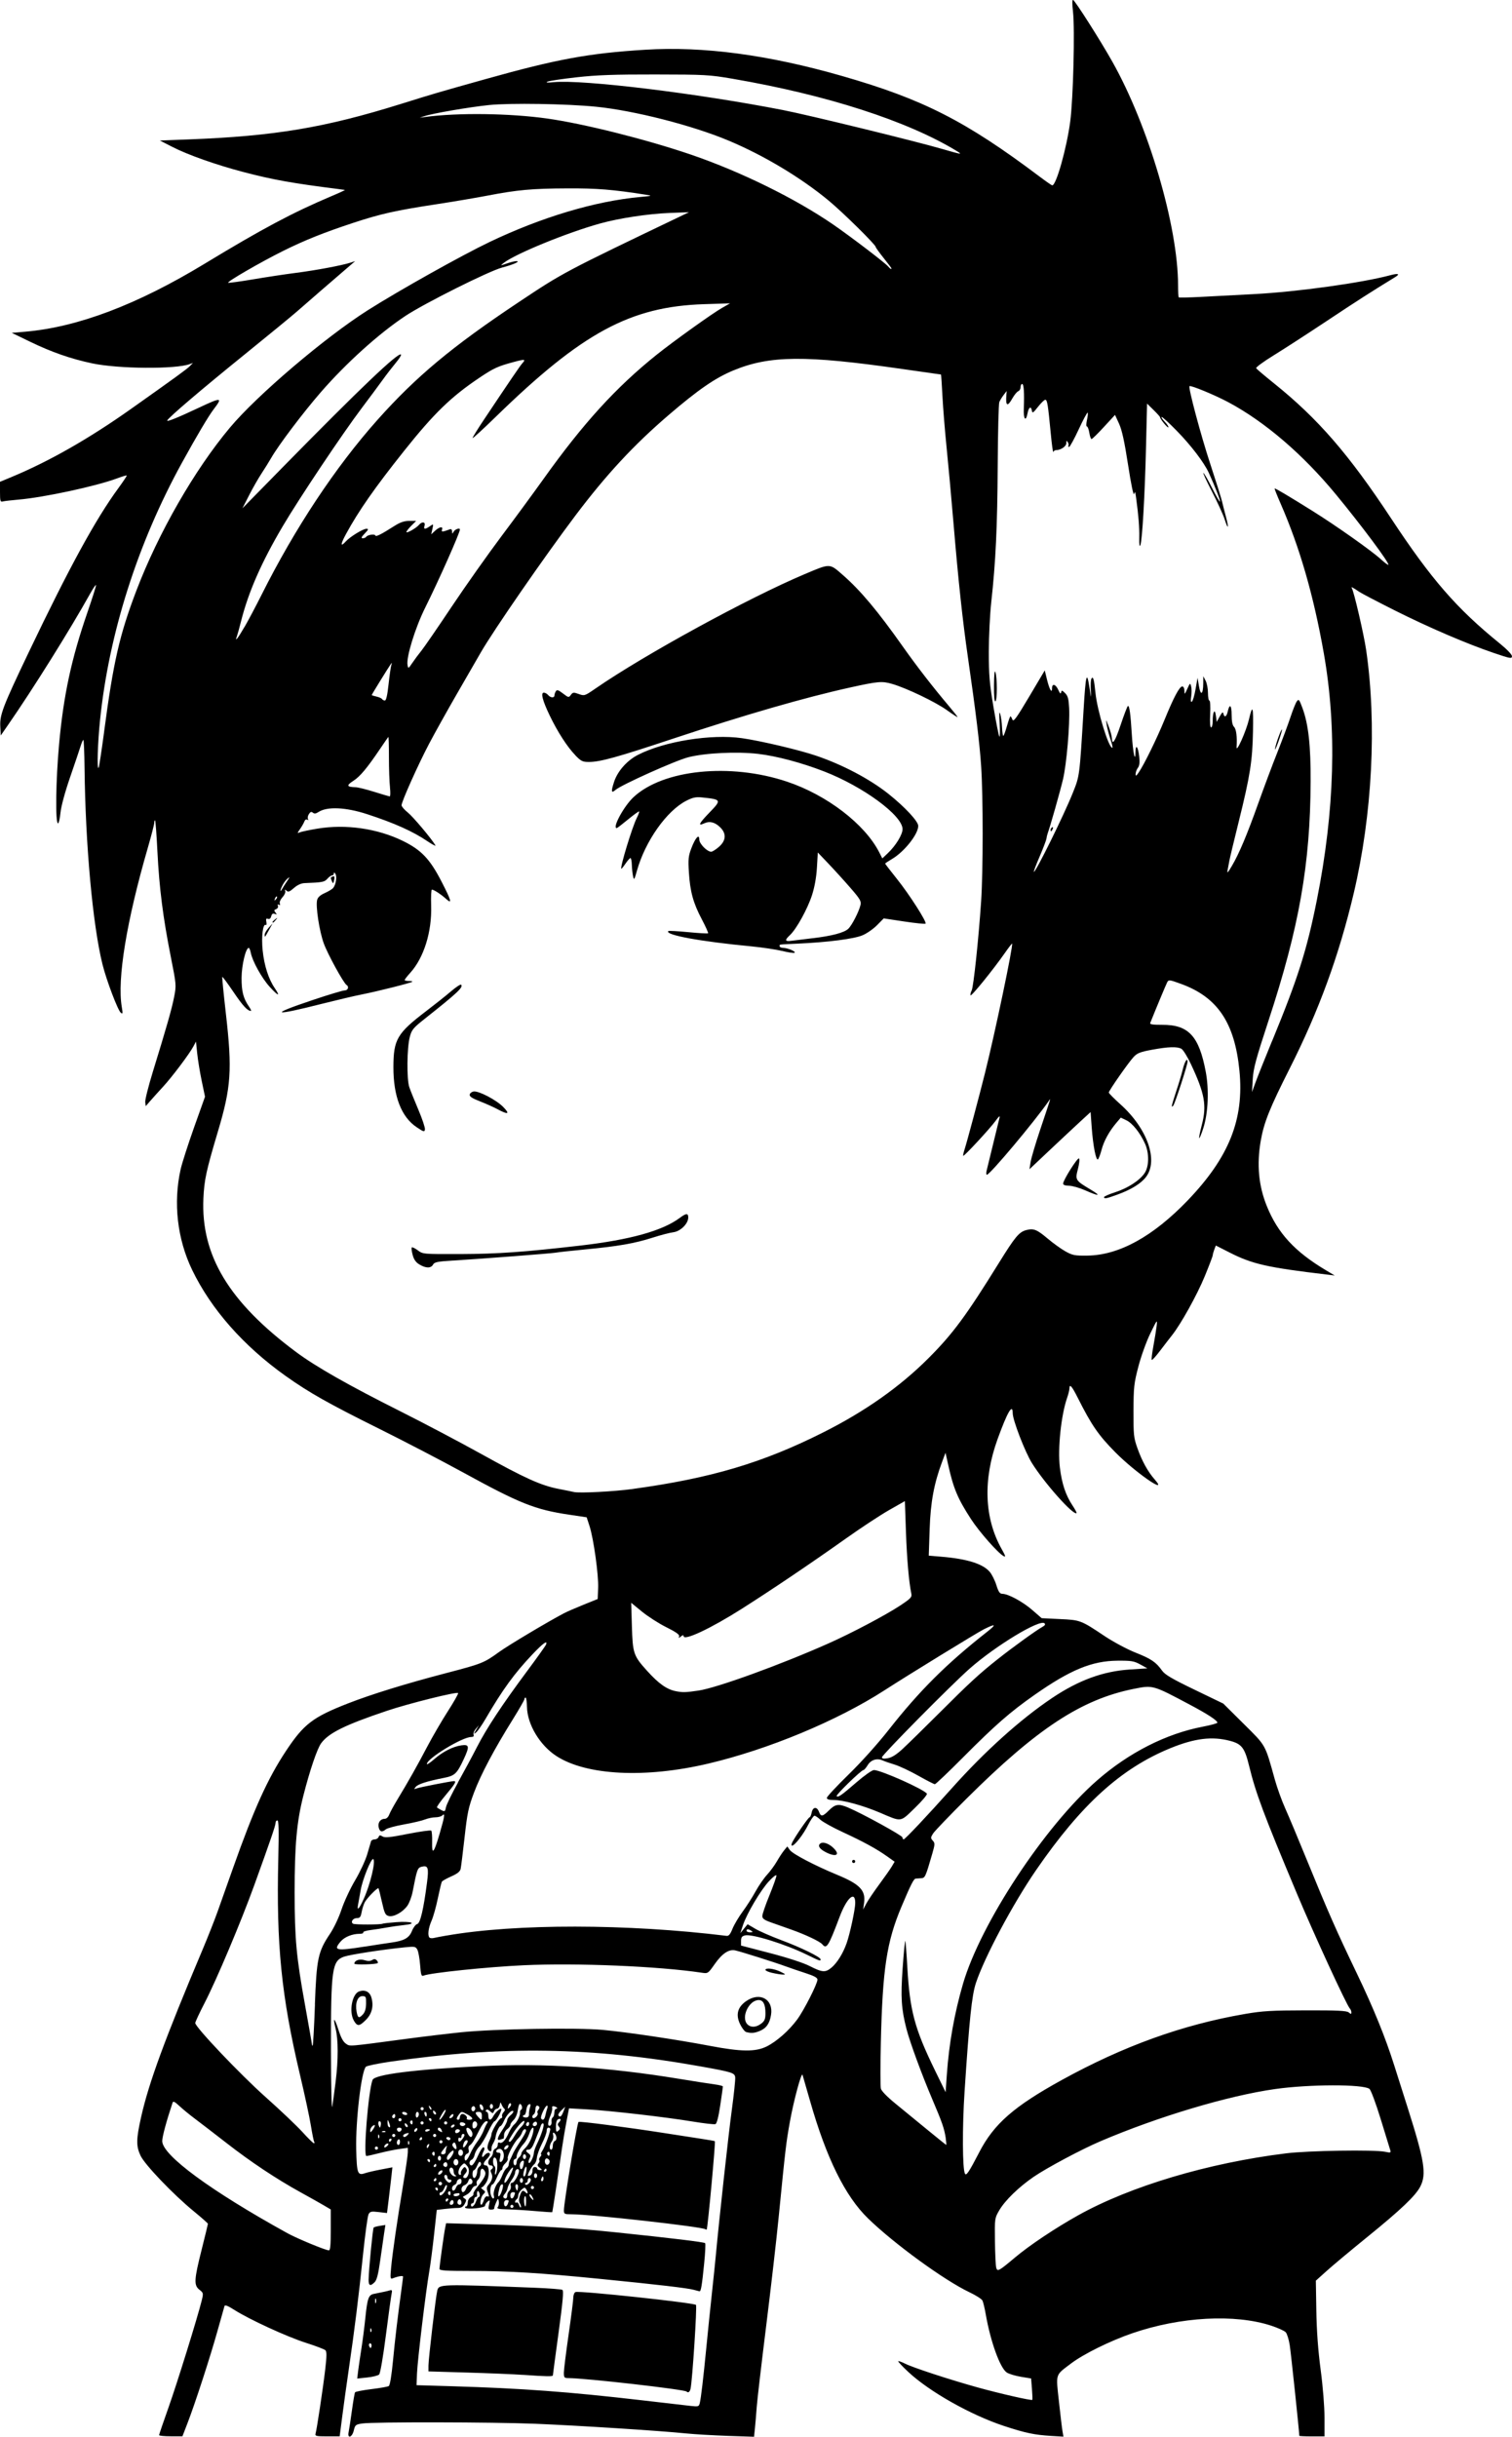 <?xml version="1.0" encoding="UTF-8" standalone="no"?>
<!-- Created with Inkscape (http://www.inkscape.org/) -->

<svg
   width="43.226mm"
   height="69.656mm"
   viewBox="0 0 43.226 69.656"
   version="1.1"
   id="svg2046"
   xml:space="preserve"
   inkscape:version="1.2 (dc2aedaf03, 2022-05-15)"
   sodipodi:docname="Cartoon boy.svg"
   xmlns:inkscape="http://www.inkscape.org/namespaces/inkscape"
   xmlns:sodipodi="http://sodipodi.sourceforge.net/DTD/sodipodi-0.dtd"
   xmlns="http://www.w3.org/2000/svg"
   xmlns:svg="http://www.w3.org/2000/svg"
   xmlns:rdf="http://www.w3.org/1999/02/22-rdf-syntax-ns#"
   xmlns:cc="http://creativecommons.org/ns#"
   xmlns:dc="http://purl.org/dc/elements/1.1/"><title
     id="title2068">Cartoon boy</title><sodipodi:namedview
     id="namedview2048"
     pagecolor="#ffffff"
     bordercolor="#666666"
     borderopacity="1.0"
     inkscape:showpageshadow="2"
     inkscape:pageopacity="0.0"
     inkscape:pagecheckerboard="0"
     inkscape:deskcolor="#d1d1d1"
     inkscape:document-units="mm"
     showgrid="false"
     inkscape:zoom="0.69041105"
     inkscape:cx="323.72019"
     inkscape:cy="513.46223"
     inkscape:window-width="1920"
     inkscape:window-height="991"
     inkscape:window-x="-9"
     inkscape:window-y="-9"
     inkscape:window-maximized="1"
     inkscape:current-layer="layer1" /><defs
     id="defs2043" /><g
     inkscape:label="Lager 1"
     inkscape:groupmode="layer"
     id="layer1"
     transform="translate(-19.009,-12.798)"><path
       style="fill:#000000;stroke-width:0.045"
       d="m 23.557,82.409 c 9e-5,-0.019 0.122,-0.378 0.272,-0.799 0.25,-0.706 0.822,-2.548 0.947,-3.051 0.051,-0.207 0.049,-0.218 -0.065,-0.307 -0.163,-0.128 -0.155,-0.282 0.062,-1.144 0.099,-0.394 0.18,-0.728 0.18,-0.742 0,-0.014 -0.184,-0.177 -0.41,-0.362 -0.583,-0.478 -1.395,-1.327 -1.516,-1.585 -0.129,-0.275 -0.126,-0.47 0.016,-1.103 0.22,-0.982 0.678,-2.229 1.766,-4.808 0.146,-0.347 0.338,-0.833 0.426,-1.081 0.088,-0.248 0.286,-0.805 0.439,-1.238 0.595,-1.681 0.99,-2.554 1.514,-3.344 0.509,-0.767 0.764,-0.961 1.775,-1.356 0.67,-0.261 1.637,-0.56 2.803,-0.865 1.026,-0.268 1.079,-0.29 1.513,-0.604 0.256,-0.186 1.378,-0.856 1.849,-1.104 0.087,-0.046 0.34,-0.156 0.563,-0.246 l 0.405,-0.163 0.013,-0.318 c 0.015,-0.371 -0.13,-1.411 -0.247,-1.77 l -0.081,-0.248 -0.496,-0.074 c -0.979,-0.145 -1.413,-0.318 -3.045,-1.213 -0.603,-0.33 -1.66,-0.88 -2.349,-1.223 -1.479,-0.734 -2.038,-1.049 -2.714,-1.529 -1.204,-0.856 -2.133,-1.909 -2.675,-3.033 -0.426,-0.883 -0.544,-1.921 -0.328,-2.88 0.039,-0.173 0.212,-0.71 0.383,-1.193 l 0.313,-0.878 -0.094,-0.45 c -0.052,-0.248 -0.11,-0.602 -0.129,-0.788 l -0.035,-0.338 -0.074,0.139 c -0.115,0.215 -0.608,0.87 -0.863,1.147 -0.127,0.138 -0.291,0.32 -0.365,0.405 l -0.135,0.155 -0.014,-0.115 c -0.008,-0.063 0.089,-0.448 0.214,-0.856 0.403,-1.309 0.547,-1.814 0.613,-2.155 0.064,-0.329 0.062,-0.347 -0.097,-1.148 -0.221,-1.114 -0.329,-1.961 -0.381,-2.994 -0.024,-0.481 -0.054,-0.884 -0.067,-0.897 -0.013,-0.013 -0.023,0.014 -0.023,0.059 0,0.045 -0.083,0.368 -0.184,0.717 -0.609,2.1 -0.881,3.758 -0.746,4.55 0.033,0.193 0.029,0.215 -0.028,0.168 -0.086,-0.072 -0.41,-0.927 -0.523,-1.382 -0.279,-1.123 -0.488,-3.411 -0.513,-5.617 -0.005,-0.439 -0.02,-0.799 -0.034,-0.799 -0.013,-1.36e-4 -0.048,0.076 -0.076,0.169 -0.029,0.093 -0.163,0.493 -0.3,0.889 -0.15,0.434 -0.26,0.841 -0.278,1.024 -0.017,0.167 -0.048,0.304 -0.07,0.304 -0.081,0 -0.064,-1.233 0.031,-2.274 0.127,-1.387 0.349,-2.423 0.805,-3.745 0.138,-0.4 0.251,-0.755 0.25,-0.788 -3.21e-4,-0.033 -0.073,0.071 -0.162,0.23 -0.573,1.029 -1.638,2.733 -2.363,3.778 l -0.198,0.286 -0.014,-0.256 c -0.018,-0.334 0.073,-0.571 0.811,-2.117 1.161,-2.431 1.915,-3.812 2.571,-4.705 0.136,-0.186 0.241,-0.345 0.233,-0.353 -0.008,-0.009 -0.131,0.028 -0.273,0.081 -0.601,0.225 -2.104,0.548 -2.832,0.609 -0.198,0.017 -0.396,0.04 -0.439,0.052 -0.069,0.019 -0.079,-0.014 -0.079,-0.27 v -0.292 l 0.339,-0.141 c 1.076,-0.448 2.215,-1.098 3.421,-1.953 1.272,-0.901 1.584,-1.128 1.666,-1.212 l 0.09,-0.092 -0.09,0.033 c -0.408,0.15 -2.039,0.138 -2.792,-0.021 -0.609,-0.129 -1.159,-0.32 -1.779,-0.621 l -0.518,-0.251 0.383,-0.033 c 1.502,-0.129 3.204,-0.774 5.13,-1.943 1.643,-0.997 2.512,-1.46 3.627,-1.932 0.223,-0.094 0.395,-0.174 0.383,-0.177 -0.012,-0.003 -0.093,-0.014 -0.18,-0.025 -1.318,-0.166 -1.877,-0.266 -2.724,-0.488 -0.773,-0.203 -1.581,-0.488 -2.026,-0.716 l -0.36,-0.184 0.833,-0.032 c 2.447,-0.094 3.881,-0.334 6.056,-1.013 0.963,-0.301 1.04,-0.323 2.431,-0.713 2.029,-0.569 2.948,-0.738 4.556,-0.837 1.664,-0.103 3.515,0.144 5.633,0.752 2.306,0.662 3.529,1.285 5.637,2.871 0.186,0.14 0.35,0.254 0.366,0.254 0.114,0 0.412,-1.059 0.514,-1.824 0.086,-0.645 0.136,-2.647 0.079,-3.142 -0.025,-0.215 -0.024,-0.345 0.002,-0.336 0.056,0.019 0.777,1.151 1.121,1.763 1.036,1.837 1.881,4.714 1.881,6.4 0,0.176 0.009,0.329 0.019,0.34 0.011,0.011 0.289,0.005 0.619,-0.012 0.33,-0.017 1.023,-0.054 1.541,-0.081 1.235,-0.065 3.083,-0.322 3.899,-0.542 0.221,-0.059 0.277,-0.034 0.128,0.057 -0.696,0.426 -1.111,0.692 -1.951,1.251 -0.545,0.362 -1.229,0.805 -1.52,0.984 -0.291,0.179 -0.518,0.346 -0.503,0.369 0.015,0.024 0.243,0.217 0.507,0.429 1.261,1.013 2.141,2.028 3.353,3.866 1.146,1.738 1.872,2.574 3.105,3.573 0.206,0.167 0.349,0.317 0.349,0.365 0,0.075 -0.048,0.067 -0.507,-0.089 -0.792,-0.269 -1.865,-0.73 -2.848,-1.223 -0.495,-0.249 -0.951,-0.487 -1.013,-0.53 -0.183,-0.126 -0.242,-0.156 -0.211,-0.106 0.061,0.099 0.345,1.324 0.41,1.769 0.309,2.116 0.176,4.706 -0.355,6.955 -0.421,1.781 -0.997,3.358 -1.83,5.007 -0.573,1.135 -0.736,1.542 -0.828,2.066 -0.118,0.678 -0.062,1.287 0.172,1.866 0.314,0.778 0.8,1.306 1.693,1.838 l 0.25,0.149 -0.225,-0.027 C 55.238,49.03 54.812,48.933 54.163,48.603 L 53.768,48.402 53.724,48.518 c -0.024,0.064 -0.044,0.136 -0.044,0.161 0,0.025 -0.103,0.295 -0.228,0.6 -0.22,0.535 -0.68,1.365 -0.938,1.69 -0.069,0.087 -0.222,0.285 -0.34,0.441 -0.118,0.156 -0.225,0.274 -0.238,0.261 -0.013,-0.013 0.009,-0.191 0.047,-0.396 0.038,-0.206 0.08,-0.465 0.093,-0.576 0.022,-0.194 0.014,-0.185 -0.181,0.216 -0.113,0.232 -0.265,0.653 -0.341,0.946 -0.126,0.482 -0.138,0.591 -0.14,1.27 -0.002,0.689 0.006,0.766 0.114,1.069 0.133,0.372 0.297,0.667 0.494,0.892 0.412,0.469 -0.56,-0.204 -1.133,-0.785 -0.478,-0.485 -0.673,-0.767 -1.064,-1.544 -0.174,-0.346 -0.241,-0.422 -0.243,-0.272 -3.21e-4,0.043 -0.03,0.162 -0.065,0.263 -0.173,0.496 -0.273,1.456 -0.208,1.992 0.057,0.466 0.165,0.79 0.361,1.086 0.073,0.11 0.126,0.209 0.116,0.218 -0.082,0.082 -0.914,-0.85 -1.274,-1.427 -0.199,-0.318 -0.55,-1.229 -0.551,-1.427 -9.62e-4,-0.294 -0.151,-0.036 -0.432,0.738 -0.422,1.165 -0.381,2.264 0.118,3.148 0.11,0.195 0.121,0.234 0.053,0.198 -0.16,-0.086 -0.696,-0.695 -0.932,-1.058 -0.381,-0.588 -0.503,-0.878 -0.653,-1.558 l -0.075,-0.338 -0.097,0.258 c -0.231,0.616 -0.331,1.152 -0.357,1.933 l -0.025,0.75 0.356,0.03 c 0.743,0.062 1.195,0.204 1.39,0.437 0.06,0.072 0.145,0.241 0.187,0.377 0.061,0.194 0.098,0.247 0.171,0.247 0.167,9.62e-4 0.583,0.226 0.856,0.464 l 0.268,0.233 0.52,0.025 c 0.588,0.028 0.595,0.03 1.285,0.49 0.248,0.165 0.642,0.376 0.878,0.469 0.449,0.178 0.585,0.271 0.759,0.515 0.082,0.116 0.285,0.235 0.928,0.545 l 0.822,0.397 0.584,0.58 c 0.646,0.642 0.604,0.567 0.89,1.593 0.065,0.235 0.199,0.605 0.296,0.821 0.097,0.216 0.378,0.885 0.623,1.486 0.609,1.49 0.833,1.999 1.424,3.231 0.482,1.004 0.818,1.832 1.071,2.634 0.063,0.198 0.237,0.749 0.388,1.223 0.476,1.501 0.537,1.881 0.358,2.234 -0.134,0.265 -0.557,0.667 -1.525,1.452 -0.457,0.371 -0.974,0.802 -1.147,0.958 l -0.316,0.284 0.014,0.864 c 0.01,0.585 0.05,1.13 0.124,1.687 0.064,0.482 0.109,1.046 0.109,1.362 v 0.539 h -0.36 c -0.198,0 -0.36,-0.008 -0.36,-0.017 0,-0.109 -0.239,-2.376 -0.274,-2.594 -0.025,-0.161 -0.077,-0.325 -0.114,-0.366 -0.037,-0.041 -0.223,-0.125 -0.414,-0.188 -1.042,-0.341 -2.599,-0.256 -3.974,0.217 -0.632,0.217 -1.396,0.594 -1.753,0.866 -0.455,0.346 -0.431,0.269 -0.343,1.082 0.042,0.389 0.088,0.775 0.103,0.857 l 0.026,0.15 -0.355,-0.021 c -0.469,-0.028 -0.738,-0.085 -1.34,-0.283 -0.955,-0.314 -2.139,-0.983 -2.744,-1.549 -0.167,-0.156 -0.294,-0.292 -0.284,-0.303 0.011,-0.011 0.097,0.02 0.193,0.068 0.223,0.113 1.256,0.452 2.064,0.677 0.636,0.177 1.551,0.386 1.576,0.359 0.008,-0.008 0.003,-0.148 -0.01,-0.313 l -0.024,-0.298 -0.291,-0.048 c -0.16,-0.027 -0.342,-0.081 -0.404,-0.122 -0.192,-0.125 -0.467,-0.887 -0.602,-1.665 -0.03,-0.173 -0.073,-0.351 -0.095,-0.394 -0.022,-0.043 -0.191,-0.151 -0.376,-0.238 -0.714,-0.339 -2.15,-1.384 -2.895,-2.109 -0.653,-0.634 -1.191,-1.724 -1.657,-3.358 -0.11,-0.385 -0.207,-0.721 -0.215,-0.745 -0.03,-0.089 -0.252,0.733 -0.359,1.328 -0.112,0.621 -0.127,0.755 -0.324,2.747 -0.062,0.632 -0.223,2.03 -0.357,3.107 -0.134,1.077 -0.256,2.121 -0.27,2.319 -0.014,0.198 -0.037,0.469 -0.051,0.602 l -0.025,0.242 -0.75,-0.025 c -0.413,-0.014 -0.953,-0.046 -1.201,-0.071 -0.728,-0.075 -3.108,-0.227 -4.3,-0.275 -1.231,-0.05 -4.64,-0.056 -4.951,-0.008 -0.187,0.028 -0.204,0.042 -0.241,0.199 -0.048,0.203 -0.189,0.246 -0.147,0.045 0.014,-0.068 0.056,-0.343 0.093,-0.611 0.037,-0.268 0.077,-0.504 0.09,-0.524 0.012,-0.02 0.222,-0.061 0.466,-0.091 0.244,-0.03 0.468,-0.069 0.498,-0.088 0.034,-0.021 0.08,-0.3 0.121,-0.727 0.061,-0.639 0.133,-1.242 0.243,-2.045 0.024,-0.173 0.044,-0.333 0.045,-0.354 0.001,-0.037 -0.131,-0.017 -0.294,0.046 -0.072,0.027 -0.076,0.002 -0.048,-0.304 0.039,-0.419 0.175,-1.36 0.346,-2.382 0.072,-0.433 0.132,-0.846 0.132,-0.916 l 1.71e-4,-0.128 -0.236,0.032 c -0.13,0.018 -0.387,0.07 -0.57,0.117 -0.184,0.047 -0.354,0.085 -0.378,0.085 -0.095,0 0.054,-1.86 0.175,-2.175 0.06,-0.156 1.187,-0.299 3.104,-0.394 1.795,-0.089 3.629,0.028 5.651,0.361 0.433,0.071 0.894,0.143 1.024,0.16 0.13,0.017 0.237,0.044 0.237,0.06 3.52e-4,0.016 -0.034,0.26 -0.076,0.541 -0.049,0.33 -0.098,0.519 -0.137,0.535 -0.034,0.013 -0.327,-0.02 -0.653,-0.074 -0.777,-0.128 -2.354,-0.31 -3.011,-0.347 l -0.522,-0.03 -0.073,0.378 c -0.04,0.208 -0.094,0.53 -0.121,0.716 -0.133,0.923 -0.277,1.866 -0.285,1.875 -0.005,0.005 -0.222,-0.009 -0.482,-0.032 -0.26,-0.023 -0.619,-0.045 -0.798,-0.049 -0.261,-0.006 -0.317,-0.019 -0.278,-0.065 0.027,-0.032 0.04,-0.105 0.03,-0.162 -0.017,-0.099 -0.021,-0.098 -0.078,0.031 -0.033,0.074 -0.057,0.15 -0.053,0.169 0.004,0.019 -0.035,0.034 -0.086,0.034 -0.082,0 -0.09,-0.018 -0.062,-0.145 0.029,-0.131 0.025,-0.139 -0.041,-0.085 -0.04,0.034 -0.073,0.087 -0.073,0.119 0,0.064 -0.533,0.115 -0.57,0.055 -0.011,-0.019 6.74e-4,-0.034 0.027,-0.034 0.026,0 0.048,-0.05 0.048,-0.111 0,-0.065 0.037,-0.131 0.091,-0.16 0.05,-0.027 0.082,-0.065 0.07,-0.084 -0.012,-0.019 0.034,-0.104 0.102,-0.189 0.222,-0.277 0.272,-0.378 0.226,-0.461 -0.065,-0.117 -0.128,-0.091 -0.128,0.053 0,0.071 -0.029,0.154 -0.065,0.183 -0.036,0.03 -0.054,0.083 -0.04,0.118 0.014,0.036 -0.002,0.064 -0.037,0.064 -0.034,0 -0.082,0.044 -0.106,0.098 -0.024,0.054 -0.085,0.12 -0.135,0.146 -0.05,0.027 -0.1,0.055 -0.111,0.062 -0.012,0.007 0.008,0.032 0.043,0.053 0.055,0.034 0.055,0.057 0.002,0.155 -0.046,0.085 -0.098,0.116 -0.201,0.116 -0.076,0 -0.242,0.013 -0.368,0.028 l -0.229,0.028 -0.077,0.704 c -0.042,0.387 -0.105,0.866 -0.139,1.064 -0.097,0.556 -0.334,2.526 -0.349,2.904 l -0.013,0.338 1.013,0.03 c 2.006,0.06 3.342,0.159 5.426,0.401 0.644,0.075 1.274,0.148 1.401,0.162 0.215,0.024 0.232,0.019 0.257,-0.081 0.035,-0.142 0.102,-0.711 0.188,-1.593 0.038,-0.396 0.109,-1.085 0.157,-1.531 0.048,-0.446 0.099,-0.932 0.112,-1.081 0.096,-1.037 0.363,-3.473 0.457,-4.162 0.062,-0.456 0.106,-0.882 0.099,-0.945 -0.015,-0.129 -0.083,-0.15 -1.004,-0.315 -3.08,-0.551 -5.695,-0.591 -8.848,-0.134 -0.359,0.052 -0.677,0.118 -0.706,0.146 -0.13,0.125 -0.297,1.549 -0.277,2.364 0.017,0.696 0.039,0.753 0.259,0.677 0.065,-0.022 0.265,-0.069 0.446,-0.103 l 0.329,-0.063 -0.027,0.254 c -0.015,0.14 -0.05,0.434 -0.077,0.654 l -0.05,0.399 -0.239,-0.028 c -0.21,-0.025 -0.245,-0.017 -0.288,0.063 -0.027,0.05 -0.098,0.572 -0.159,1.16 -0.123,1.194 -0.241,2.139 -0.407,3.275 -0.062,0.421 -0.145,1.024 -0.186,1.34 l -0.074,0.574 h -0.356 c -0.317,0 -0.353,-0.009 -0.333,-0.079 0.037,-0.128 0.213,-1.298 0.276,-1.834 0.044,-0.374 0.045,-0.509 0.007,-0.548 -0.028,-0.028 -0.281,-0.125 -0.561,-0.214 -0.545,-0.174 -1.62,-0.669 -2.047,-0.942 -0.176,-0.113 -0.266,-0.148 -0.278,-0.11 -0.01,0.031 -0.101,0.354 -0.202,0.716 -0.205,0.735 -0.638,2.069 -0.858,2.638 l -0.143,0.371 h -0.334 c -0.184,0 -0.334,-0.015 -0.334,-0.034 z M 48.029,77.328 c 0.414,-0.348 1.149,-0.839 1.801,-1.203 1.493,-0.833 3.721,-1.498 5.944,-1.772 0.636,-0.079 2.53,-0.109 2.832,-0.045 0.157,0.033 0.172,0.029 0.149,-0.045 -0.014,-0.045 -0.137,-0.446 -0.274,-0.891 -0.139,-0.453 -0.281,-0.833 -0.322,-0.863 -0.186,-0.136 -1.725,-0.133 -2.7,0.006 -1.345,0.191 -3.338,0.787 -4.986,1.49 -0.548,0.234 -1.54,0.763 -1.917,1.022 -0.427,0.294 -0.815,0.672 -0.98,0.955 -0.13,0.223 -0.131,0.231 -0.123,0.877 0.005,0.359 0.021,0.699 0.035,0.755 0.033,0.13 0.069,0.111 0.541,-0.286 z M 28.465,76.543 V 75.957 l -0.191,-0.113 c -0.105,-0.062 -0.408,-0.233 -0.674,-0.379 -0.691,-0.381 -1.426,-0.87 -2.115,-1.407 -0.33,-0.257 -0.731,-0.565 -0.892,-0.686 -0.161,-0.12 -0.368,-0.29 -0.46,-0.377 -0.122,-0.115 -0.173,-0.141 -0.189,-0.094 -0.177,0.53 -0.297,0.974 -0.297,1.101 0,0.403 1.379,1.418 3.58,2.634 0.269,0.149 1.075,0.483 1.182,0.49 0.042,0.003 0.056,-0.141 0.056,-0.583 z m 5.223,-0.674 c 0,-0.025 -0.02,-0.045 -0.045,-0.045 -0.025,0 -0.045,0.02 -0.045,0.045 0,0.025 0.02,0.045 0.045,0.045 0.025,0 0.045,-0.02 0.045,-0.045 z m 0.185,-0.082 c -0.034,-0.063 -0.034,-0.13 6.73e-4,-0.229 0.053,-0.152 0.084,-0.168 0.166,-0.085 0.064,0.064 0.071,-0.003 0.011,-0.097 -0.036,-0.056 -0.055,-0.054 -0.134,0.018 -0.051,0.046 -0.093,0.12 -0.093,0.164 0,0.044 -0.02,0.093 -0.045,0.108 -0.025,0.015 -0.045,0.048 -0.045,0.073 0,0.025 0.019,0.033 0.042,0.019 0.023,-0.014 0.055,0.017 0.072,0.068 0.016,0.052 0.04,0.084 0.052,0.072 0.012,-0.012 5.13e-4,-0.062 -0.026,-0.112 z m -1.258,-0.053 c 0.026,-0.074 0.064,-0.135 0.084,-0.135 0.042,0 0.032,-0.117 -0.014,-0.164 -0.029,-0.029 -0.05,0.047 -0.037,0.13 0.003,0.019 -0.015,0.034 -0.04,0.034 -0.025,0 -0.045,0.041 -0.045,0.09 0,0.05 -0.02,0.09 -0.045,0.09 -0.025,0 -0.045,0.02 -0.045,0.045 0,0.099 0.098,0.037 0.142,-0.09 z m 0.911,0.064 c 0.039,-0.101 0.036,-0.109 -0.04,-0.109 -0.038,0 -0.068,0.04 -0.068,0.09 0,0.107 0.069,0.119 0.108,0.019 z m 0.522,-0.098 c -5.13e-4,-0.108 -0.014,-0.147 -0.038,-0.11 -0.035,0.055 -0.017,0.279 0.022,0.279 0.009,0 0.017,-0.076 0.017,-0.169 z m -2.071,0.056 c 0,-0.037 -0.018,-0.068 -0.04,-0.068 -0.022,0 -0.052,0.03 -0.066,0.068 -0.016,0.041 -9e-5,0.068 0.04,0.068 0.036,0 0.066,-0.03 0.066,-0.068 z m 0.225,0.003 c 0,-0.036 -0.018,-0.076 -0.04,-0.09 -0.046,-0.029 -0.102,0.087 -0.062,0.128 0.048,0.048 0.102,0.028 0.102,-0.038 z m 0.636,-0.067 c 0.029,-0.083 0.069,-0.124 0.108,-0.109 0.051,0.019 0.052,-9.61e-4 0.01,-0.113 -0.042,-0.112 -0.039,-0.152 0.018,-0.218 0.105,-0.122 0.133,-0.235 0.083,-0.329 -0.03,-0.056 -0.03,-0.093 1.7e-4,-0.112 0.068,-0.042 0.054,-0.113 -0.022,-0.113 -0.037,0 -0.068,-0.038 -0.068,-0.085 0,-0.046 0.03,-0.11 0.068,-0.141 0.037,-0.031 0.068,-0.095 0.068,-0.142 0,-0.047 0.03,-0.098 0.068,-0.112 0.037,-0.014 0.068,-0.065 0.068,-0.114 0,-0.05 0.02,-0.075 0.047,-0.059 0.07,0.043 0.169,-0.058 0.261,-0.266 0.045,-0.102 0.118,-0.215 0.162,-0.251 0.087,-0.072 0.179,-0.264 0.166,-0.347 -0.005,-0.029 0.011,-0.065 0.036,-0.08 0.048,-0.03 0.015,-0.16 -0.041,-0.16 -0.019,0 -0.045,0.083 -0.059,0.185 -0.014,0.103 -0.066,0.223 -0.118,0.272 -0.052,0.048 -0.094,0.112 -0.094,0.143 0,0.031 -0.041,0.085 -0.09,0.121 -0.05,0.036 -0.09,0.111 -0.09,0.168 0,0.056 -0.009,0.103 -0.019,0.103 -0.01,0 -0.051,0.012 -0.09,0.027 -0.109,0.042 -0.086,-0.06 0.064,-0.282 0.074,-0.11 0.135,-0.231 0.135,-0.269 0,-0.038 0.046,-0.106 0.101,-0.151 0.056,-0.045 0.087,-0.096 0.071,-0.113 -0.045,-0.045 -0.193,0.112 -0.266,0.282 -0.035,0.08 -0.079,0.146 -0.098,0.146 -0.038,0 -0.129,0.204 -0.14,0.315 -0.004,0.037 -0.03,0.108 -0.058,0.158 -0.051,0.091 -0.06,0.12 -0.06,0.203 0,0.072 -0.078,0.052 -0.108,-0.028 -0.015,-0.04 0.003,-0.134 0.04,-0.21 0.037,-0.075 0.068,-0.165 0.068,-0.201 0,-0.09 0.224,-0.463 0.278,-0.463 0.024,0 0.036,-0.025 0.026,-0.056 -0.01,-0.031 0.01,-0.084 0.045,-0.119 0.035,-0.035 0.045,-0.075 0.023,-0.09 -0.022,-0.015 -0.058,-0.068 -0.079,-0.117 -0.037,-0.087 -0.039,-0.086 -0.056,0.011 -0.01,0.056 -0.045,0.101 -0.077,0.101 -0.033,0 -0.072,0.033 -0.088,0.074 -0.026,0.068 -0.035,0.067 -0.113,-0.003 -0.055,-0.05 -0.095,-0.06 -0.114,-0.029 -0.016,0.026 -0.008,0.048 0.018,0.048 0.026,0 0.048,0.051 0.048,0.113 0,0.134 0.068,0.147 0.133,0.026 0.06,-0.112 0.177,-0.229 0.23,-0.229 0.023,0 -0.001,0.081 -0.053,0.18 -0.052,0.099 -0.112,0.18 -0.134,0.18 -0.022,0 -0.105,0.137 -0.183,0.304 -0.078,0.167 -0.191,0.354 -0.251,0.414 -0.06,0.061 -0.119,0.166 -0.133,0.234 -0.014,0.068 -0.053,0.134 -0.087,0.147 -0.081,0.031 -0.081,0.162 -8.65e-4,0.162 0.034,0 0.115,-0.123 0.18,-0.273 0.065,-0.15 0.139,-0.26 0.164,-0.245 0.03,0.019 0.03,0.056 9.1e-5,0.112 -0.068,0.127 -0.055,0.22 0.018,0.124 0.065,-0.086 0.162,-0.106 0.162,-0.034 0,0.025 -0.041,0.086 -0.09,0.135 -0.105,0.105 -0.116,0.18 -0.027,0.18 0.105,0 0.115,0.314 0.015,0.483 -0.048,0.081 -0.109,0.147 -0.136,0.147 -0.027,0 -0.011,0.028 0.036,0.062 0.08,0.058 0.08,0.067 0.009,0.138 -0.07,0.07 -0.109,0.295 -0.051,0.295 0.014,0 0.046,-0.06 0.071,-0.132 z m -1.019,-0.003 c 0.015,-0.025 0.006,-0.045 -0.02,-0.045 -0.026,0 -0.048,0.02 -0.048,0.045 0,0.025 0.009,0.045 0.02,0.045 0.011,0 0.032,-0.02 0.048,-0.045 z m 2.407,-0.094 c -0.028,-0.052 -0.062,-0.083 -0.076,-0.069 -0.014,0.014 3.53e-4,0.056 0.032,0.094 0.081,0.098 0.103,0.085 0.044,-0.025 z m -1.099,-0.036 c -0.028,-0.088 0.05,-0.309 0.137,-0.388 0.027,-0.025 0.077,-0.116 0.11,-0.203 0.033,-0.087 0.087,-0.174 0.12,-0.194 0.032,-0.02 0.059,-0.066 0.059,-0.102 0,-0.036 0.019,-0.101 0.042,-0.144 0.023,-0.043 0.054,-0.109 0.069,-0.146 0.03,-0.074 0.077,-0.152 0.261,-0.438 0.068,-0.105 0.123,-0.211 0.123,-0.236 0,-0.082 -0.083,-0.048 -0.113,0.046 -0.016,0.05 -0.065,0.126 -0.109,0.169 -0.12,0.115 -0.326,0.509 -0.301,0.574 0.012,0.031 -0.017,0.093 -0.065,0.136 -0.048,0.043 -0.087,0.106 -0.087,0.139 0,0.033 -0.015,0.061 -0.034,0.061 -0.019,6.41e-4 -0.074,0.091 -0.123,0.203 -0.049,0.111 -0.103,0.202 -0.121,0.202 -0.055,0 -0.088,0.167 -0.057,0.289 0.016,0.064 0.049,0.116 0.072,0.116 0.024,0 0.031,-0.038 0.016,-0.085 z m 0.381,6.41e-4 c 0,-0.046 0.028,-0.108 0.063,-0.137 0.035,-0.029 0.052,-0.092 0.04,-0.141 -0.015,-0.057 -5.13e-4,-0.088 0.04,-0.088 0.069,0 0.228,-0.307 0.19,-0.369 -0.034,-0.055 -0.107,0.002 -0.107,0.083 0,0.038 -0.045,0.132 -0.1,0.21 -0.055,0.077 -0.106,0.181 -0.114,0.23 -0.007,0.049 -0.044,0.122 -0.08,0.163 -0.037,0.04 -0.053,0.087 -0.036,0.104 0.056,0.056 0.105,0.031 0.105,-0.054 z m 0.198,0.013 c 0.039,-0.101 0.036,-0.109 -0.04,-0.109 -0.038,0 -0.068,0.04 -0.068,0.09 0,0.107 0.069,0.119 0.108,0.019 z m -1.56,-0.044 c 0.006,-0.024 -0.009,-0.041 -0.034,-0.038 -0.113,0.011 -0.135,0.02 -0.135,0.056 0,0.052 0.155,0.036 0.169,-0.017 z m 1.225,-0.147 c 0.023,-0.08 0.024,-0.143 0.002,-0.143 -0.053,0 -0.073,0.041 -0.112,0.225 -0.041,0.199 0.048,0.132 0.11,-0.082 z m -1.643,0.057 c 0.042,-0.063 0.067,-0.139 0.056,-0.169 -0.011,-0.029 -0.042,0.002 -0.069,0.07 -0.027,0.068 -0.07,0.124 -0.095,0.124 -0.025,0 -0.046,0.02 -0.046,0.045 0,0.082 0.079,0.047 0.155,-0.07 z m 0.16,0.045 c 0,-0.039 -0.021,-0.057 -0.046,-0.042 -0.025,0.016 -0.034,0.047 -0.02,0.07 0.039,0.062 0.066,0.051 0.066,-0.028 z m 0.45,-0.132 c 0.024,-0.062 0.074,-0.113 0.111,-0.113 0.078,0 0.093,-0.115 0.021,-0.159 -0.026,-0.016 -0.059,0.012 -0.072,0.063 -0.013,0.051 -0.063,0.105 -0.11,0.12 -0.047,0.015 -0.085,0.066 -0.085,0.114 0,0.124 0.084,0.108 0.135,-0.026 z m -0.81,0.023 c 0,-0.025 -0.021,-0.045 -0.048,-0.045 -0.026,0 -0.035,0.02 -0.02,0.045 0.015,0.025 0.037,0.045 0.048,0.045 0.011,0 0.02,-0.02 0.02,-0.045 z m 0.518,-0.045 c 0.016,-0.05 0.058,-0.09 0.093,-0.09 0.035,0 0.065,-0.04 0.065,-0.089 0,-0.06 -0.022,-0.08 -0.068,-0.063 -0.037,0.014 -0.068,0.052 -0.068,0.084 0,0.032 -0.03,0.07 -0.068,0.084 -0.037,0.014 -0.068,0.057 -0.068,0.095 0,0.1 0.079,0.085 0.113,-0.021 z m 1.76,-0.079 c -0.049,-0.049 -0.083,0.029 -0.048,0.11 0.033,0.077 0.036,0.077 0.055,-0.002 0.011,-0.045 0.008,-0.094 -0.007,-0.109 z m 0.469,0.079 c 0,-0.025 -0.02,-0.045 -0.045,-0.045 -0.025,0 -0.045,0.02 -0.045,0.045 0,0.025 0.02,0.045 0.045,0.045 0.025,0 0.045,-0.02 0.045,-0.045 z m -2.636,-0.139 c -0.015,-0.023 -0.046,-0.031 -0.069,-0.016 -0.023,0.014 -0.031,0.046 -0.016,0.069 0.015,0.023 0.046,0.031 0.069,0.016 0.023,-0.014 0.031,-0.046 0.016,-0.069 z m 2.546,-0.083 c 0,-0.027 -0.02,-0.048 -0.045,-0.048 -0.025,0 -0.045,0.03 -0.045,0.068 0,0.037 -0.021,0.068 -0.048,0.068 -0.026,0 -0.035,0.02 -0.02,0.045 0.032,0.051 0.157,-0.054 0.157,-0.132 z m -2.274,0.042 c 0.015,-0.025 -0.004,-0.045 -0.042,-0.045 -0.039,0 -0.07,-0.03 -0.07,-0.068 0,-0.037 -0.02,-0.068 -0.045,-0.068 -0.062,0 -0.056,0.081 0.011,0.158 0.067,0.077 0.109,0.083 0.146,0.022 z m 1.68,-0.164 c 0.057,-0.113 0.095,-0.215 0.084,-0.226 -0.028,-0.028 -0.191,0.209 -0.23,0.334 -0.054,0.175 0.038,0.108 0.146,-0.107 z m 0.369,0.141 c 0,-0.037 -0.02,-0.068 -0.045,-0.068 -0.025,0 -0.045,0.03 -0.045,0.068 0,0.037 0.02,0.068 0.045,0.068 0.025,0 0.045,-0.03 0.045,-0.068 z m -2.476,-0.023 c 0,-0.025 -0.009,-0.045 -0.02,-0.045 -0.011,0 -0.032,0.02 -0.048,0.045 -0.015,0.025 -0.006,0.045 0.02,0.045 0.026,0 0.048,-0.02 0.048,-0.045 z m 3.062,-0.023 c 0,-0.037 -0.008,-0.068 -0.018,-0.068 -0.01,0 -0.029,0.03 -0.044,0.068 -0.014,0.037 -0.006,0.068 0.018,0.068 0.024,0 0.044,-0.03 0.044,-0.068 z m -2.14,-0.154 c 0.02,-0.091 0.006,-0.159 -0.047,-0.22 -0.074,-0.087 -0.077,-0.087 -0.16,-0.004 -0.091,0.091 -0.115,0.265 -0.037,0.265 0.026,0 0.037,-0.017 0.024,-0.038 -0.013,-0.021 0.006,-0.077 0.042,-0.124 0.056,-0.073 0.071,-0.076 0.109,-0.019 0.03,0.046 0.023,0.089 -0.022,0.139 -0.082,0.091 -0.083,0.133 -0.001,0.133 0.035,0 0.077,-0.059 0.093,-0.131 z m 0.221,0.06 c 0.015,-0.039 0.027,-0.103 0.027,-0.141 0,-0.039 0.03,-0.093 0.067,-0.12 0.041,-0.031 0.052,-0.073 0.029,-0.109 -0.027,-0.043 -0.053,-0.021 -0.095,0.079 -0.031,0.076 -0.075,0.138 -0.097,0.138 -0.022,0 -0.04,0.051 -0.04,0.113 0,0.126 0.066,0.151 0.108,0.041 z m 1.738,0.004 c 0,-0.037 -0.02,-0.068 -0.045,-0.068 -0.025,0 -0.045,0.03 -0.045,0.068 0,0.037 0.02,0.068 0.045,0.068 0.025,0 0.045,-0.03 0.045,-0.068 z m -2.33,-0.007 c -0.031,-0.013 -0.056,-0.06 -0.056,-0.106 0,-0.098 -0.071,-0.156 -0.112,-0.091 -0.043,0.07 0.061,0.227 0.147,0.223 0.047,-0.002 0.055,-0.012 0.021,-0.026 z m 2.023,-0.128 c 0.021,-0.178 -0.031,-0.155 -0.078,0.034 -0.018,0.073 -0.012,0.124 0.014,0.124 0.025,0 0.053,-0.071 0.063,-0.158 z m 0.172,-0.005 c 0,-0.066 0.026,-0.108 0.068,-0.108 0.037,0 0.068,0.02 0.068,0.045 0,0.025 0.035,0.044 0.079,0.044 0.072,-0.001 0.071,-0.007 -0.007,-0.066 -0.066,-0.05 -0.074,-0.079 -0.034,-0.127 0.028,-0.034 0.038,-0.075 0.023,-0.09 -0.016,-0.016 -0.003,-0.059 0.028,-0.097 0.031,-0.038 0.042,-0.069 0.024,-0.069 -0.018,0 -0.004,-0.046 0.033,-0.101 0.09,-0.139 0.255,-0.609 0.225,-0.639 -0.053,-0.053 -0.1,-0.02 -0.1,0.071 0,0.053 -0.06,0.215 -0.134,0.36 -0.074,0.145 -0.139,0.327 -0.145,0.404 -0.006,0.077 -0.042,0.163 -0.08,0.191 -0.059,0.044 -0.181,0.262 -0.181,0.323 0,0.01 0.03,0.007 0.068,-0.007 0.037,-0.014 0.068,-0.074 0.068,-0.134 z m -2.575,0.03 c 0.011,-0.034 -0.006,-0.051 -0.039,-0.039 -0.033,0.011 -0.068,0.046 -0.079,0.079 -0.011,0.034 0.006,0.051 0.039,0.039 0.033,-0.011 0.068,-0.046 0.079,-0.079 z m 1.568,-0.105 c 0.014,-0.173 -0.019,-0.303 -0.077,-0.303 -0.055,0 -0.055,0.212 -9e-5,0.246 0.023,0.014 0.032,0.081 0.02,0.148 -0.012,0.067 -0.007,0.107 0.012,0.088 0.019,-0.019 0.039,-0.099 0.046,-0.179 z M 47.007,74.316 c 0.418,-0.806 0.99,-1.306 2.35,-2.056 1.771,-0.976 3.459,-1.585 5.246,-1.892 0.499,-0.086 0.755,-0.101 1.738,-0.103 0.913,-0.002 1.168,0.011 1.227,0.06 0.063,0.053 0.075,0.052 0.075,-0.002 0,-0.035 -0.019,-0.083 -0.042,-0.107 -0.092,-0.094 -1.022,-2.112 -1.517,-3.293 -0.951,-2.267 -1.173,-2.859 -1.367,-3.655 -0.124,-0.507 -0.209,-0.618 -0.541,-0.706 -0.514,-0.136 -1.012,-0.075 -1.707,0.209 -1.412,0.577 -2.548,1.608 -3.839,3.484 -0.665,0.967 -1.477,2.49 -1.722,3.231 -0.116,0.352 -0.187,1.031 -0.323,3.095 -0.068,1.033 -0.062,2.235 0.012,2.355 0.039,0.064 0.116,-0.052 0.411,-0.621 z m -12.374,0.517 c 0,-0.025 -0.009,-0.045 -0.02,-0.045 -0.011,0 -0.032,0.02 -0.048,0.045 -0.015,0.025 -0.006,0.045 0.02,0.045 0.026,0 0.048,-0.02 0.048,-0.045 z M 33.982,74.572 c -0.037,-0.037 -0.114,0.044 -0.114,0.121 0,0.138 0.064,0.151 0.099,0.021 0.018,-0.068 0.025,-0.132 0.015,-0.142 z m -2.5,0.126 c 0,-0.025 -0.009,-0.045 -0.02,-0.045 -0.011,0 -0.032,0.02 -0.048,0.045 -0.015,0.025 -0.006,0.045 0.02,0.045 0.026,0 0.048,-0.02 0.048,-0.045 z m 0.315,-0.023 c 0,-0.037 -0.019,-0.068 -0.042,-0.068 -0.057,0 -0.097,0.07 -0.061,0.106 0.051,0.051 0.104,0.031 0.104,-0.039 z m 0.315,-0.068 c 0,-0.05 -0.03,-0.09 -0.068,-0.09 -0.038,0 -0.068,0.04 -0.068,0.09 0,0.05 0.03,0.09 0.068,0.09 0.038,0 0.068,-0.04 0.068,-0.09 z m 1.666,0.005 c 0,-0.046 0.03,-0.11 0.068,-0.141 0.037,-0.031 0.068,-0.081 0.068,-0.111 0,-0.03 0.041,-0.092 0.09,-0.137 0.108,-0.098 0.206,-0.286 0.247,-0.472 0.044,-0.199 -0.043,-0.165 -0.112,0.043 -0.032,0.098 -0.102,0.224 -0.154,0.28 -0.113,0.121 -0.207,0.293 -0.207,0.379 0,0.034 -0.02,0.062 -0.045,0.062 -0.025,0 -0.045,0.041 -0.045,0.09 0,0.05 0.02,0.09 0.045,0.09 0.025,0 0.045,-0.038 0.045,-0.085 z m 0.946,-0.026 c 0,-0.033 -0.03,-0.072 -0.068,-0.086 -0.068,-0.026 -0.099,0.105 -0.039,0.165 0.041,0.041 0.106,-0.008 0.106,-0.079 z m -0.452,-0.253 c 0.001,-0.039 0.042,-0.153 0.09,-0.253 0.14,-0.291 0.22,-0.554 0.177,-0.581 -0.022,-0.014 -0.052,0.012 -0.067,0.057 -0.014,0.045 -0.043,0.122 -0.063,0.172 -0.02,0.05 -0.074,0.186 -0.12,0.304 -0.055,0.142 -0.109,0.214 -0.162,0.214 -0.099,0 -0.101,0.042 -0.005,0.111 0.058,0.042 0.063,0.073 0.024,0.145 -0.027,0.051 -0.035,0.106 -0.017,0.124 0.035,0.035 0.14,-0.18 0.143,-0.293 z m -2.97,0.228 c 0,-0.025 -0.021,-0.045 -0.048,-0.045 -0.026,0 -0.035,0.02 -0.02,0.045 0.015,0.025 0.037,0.045 0.048,0.045 0.011,0 0.02,-0.02 0.02,-0.045 z m 2.108,-0.108 c 0.017,-0.144 -0.061,-0.258 -0.153,-0.223 -0.086,0.033 -0.082,0.105 0.007,0.105 0.056,0 0.065,0.029 0.04,0.14 -0.024,0.107 -0.016,0.136 0.03,0.12 0.034,-0.011 0.068,-0.075 0.076,-0.143 z m -1.793,0.04 c 0,-0.037 -0.02,-0.068 -0.045,-0.068 -0.025,0 -0.045,0.03 -0.045,0.068 0,0.037 0.02,0.068 0.045,0.068 0.025,0 0.045,-0.03 0.045,-0.068 z m 0.36,-0.19 c 0,-0.05 -0.028,-0.04 -0.108,0.036 -0.059,0.057 -0.096,0.133 -0.083,0.169 0.02,0.052 0.042,0.044 0.108,-0.036 0.045,-0.056 0.083,-0.132 0.083,-0.169 z m 0.472,0.066 c 0.046,-0.105 0.138,-0.262 0.205,-0.349 0.066,-0.087 0.147,-0.229 0.18,-0.315 0.033,-0.087 0.078,-0.183 0.102,-0.214 0.03,-0.039 0.022,-0.056 -0.027,-0.056 -0.039,0 -0.122,0.104 -0.188,0.236 -0.165,0.328 -0.217,0.411 -0.284,0.454 -0.033,0.021 -0.046,0.074 -0.031,0.124 0.018,0.056 0.003,0.096 -0.043,0.114 -0.039,0.015 -0.071,0.065 -0.071,0.112 0,0.142 0.068,0.096 0.157,-0.106 z m 1.599,0.079 c 0,-0.037 -0.02,-0.068 -0.045,-0.068 -0.025,0 -0.045,0.03 -0.045,0.068 0,0.037 0.02,0.068 0.045,0.068 0.025,0 0.045,-0.03 0.045,-0.068 z m -2.612,-0.093 c 0,-0.039 -0.021,-0.057 -0.046,-0.042 -0.025,0.016 -0.034,0.047 -0.02,0.07 0.039,0.062 0.066,0.051 0.066,-0.028 z m 0.81,-0.02 c 0,-0.05 -0.03,-0.09 -0.068,-0.09 -0.038,0 -0.068,0.04 -0.068,0.09 0,0.05 0.03,0.09 0.068,0.09 0.038,0 0.068,-0.04 0.068,-0.09 z m 2.476,0.02 c 0,-0.039 -0.021,-0.057 -0.046,-0.042 -0.025,0.016 -0.034,0.047 -0.02,0.07 0.039,0.062 0.066,0.051 0.066,-0.028 z m -2.972,-0.039 c 0,-0.035 0.013,-0.101 0.03,-0.146 0.019,-0.052 -0.006,-0.038 -0.068,0.037 -0.115,0.142 -0.12,0.173 -0.03,0.173 0.037,0 0.068,-0.029 0.068,-0.064 z M 29.815,74.203 c 0,-0.025 -0.02,-0.045 -0.045,-0.045 -0.025,0 -0.045,0.02 -0.045,0.045 0,0.025 0.02,0.045 0.045,0.045 0.025,0 0.045,-0.02 0.045,-0.045 z m 2.228,-0.091 c -0.022,-0.069 -0.045,-0.084 -0.079,-0.05 -0.034,0.034 -0.03,0.069 0.011,0.118 0.075,0.09 0.108,0.058 0.068,-0.068 z m 1.5,0.049 c 0.011,-0.034 -0.006,-0.051 -0.039,-0.039 -0.033,0.011 -0.068,0.046 -0.079,0.079 -0.011,0.034 0.006,0.051 0.039,0.039 0.033,-0.011 0.068,-0.046 0.079,-0.079 z m 1.269,-0.027 c 0,-0.063 0.028,-0.125 0.063,-0.138 0.068,-0.026 0.048,-0.181 -0.03,-0.229 -0.029,-0.018 -0.037,0.007 -0.022,0.066 0.014,0.052 -0.003,0.131 -0.036,0.176 -0.072,0.095 -0.084,0.238 -0.019,0.238 0.025,0 0.045,-0.051 0.045,-0.114 z m -4.701,-0.055 c -0.031,-0.031 -0.117,0.032 -0.117,0.087 0,0.03 0.026,0.026 0.069,-0.009 0.038,-0.031 0.059,-0.066 0.048,-0.078 z m 1.161,0.054 c 0.015,-0.04 0.008,-0.058 -0.018,-0.042 -0.024,0.015 -0.045,0.047 -0.045,0.07 0,0.065 0.032,0.051 0.062,-0.028 z m 1.108,-0.119 c 0,-0.064 -0.08,-0.039 -0.108,0.035 -0.049,0.128 -0.026,0.178 0.042,0.089 0.036,-0.048 0.066,-0.104 0.066,-0.124 z m -1.936,0.006 c 0,-0.051 -0.02,-0.08 -0.045,-0.065 -0.025,0.015 -0.045,0.057 -0.045,0.093 0,0.036 0.02,0.065 0.045,0.065 0.025,0 0.045,-0.042 0.045,-0.093 z m 0.256,-0.006 c -0.014,-0.036 -0.025,-0.025 -0.027,0.027 -0.002,0.047 0.009,0.074 0.024,0.059 0.015,-0.015 0.017,-0.054 0.004,-0.086 z m 15.347,-0.093 c -0.044,-0.284 -0.1,-0.445 -0.385,-1.114 -0.304,-0.715 -0.637,-1.622 -0.737,-2.006 -0.149,-0.577 -0.17,-0.906 -0.111,-1.741 0.031,-0.439 0.065,-0.789 0.075,-0.779 0.01,0.01 0.036,0.339 0.058,0.73 0.071,1.265 0.206,1.771 0.799,2.986 l 0.297,0.608 0.034,-0.495 c 0.062,-0.892 0.217,-1.763 0.464,-2.608 0.504,-1.723 2.337,-4.503 3.83,-5.808 0.91,-0.796 1.975,-1.337 3.025,-1.538 0.229,-0.044 0.416,-0.095 0.416,-0.115 0,-0.062 -0.279,-0.244 -0.788,-0.514 -1.063,-0.565 -1.052,-0.562 -1.605,-0.451 -1.492,0.299 -2.76,1.131 -4.77,3.129 -0.488,0.485 -0.922,0.937 -0.965,1.006 -0.072,0.114 -0.072,0.132 -0.008,0.203 0.064,0.071 0.063,0.104 -0.014,0.37 -0.195,0.674 -0.206,0.697 -0.32,0.704 -0.059,0.004 -0.129,0.009 -0.155,0.011 -0.056,0.005 -0.139,0.17 -0.404,0.797 -0.425,1.006 -0.543,1.782 -0.592,3.895 -0.015,0.659 -0.015,1.249 6.73e-4,1.311 0.017,0.069 0.182,0.238 0.423,0.434 0.217,0.177 0.628,0.513 0.912,0.747 0.285,0.234 0.525,0.427 0.533,0.428 0.008,0.001 0.002,-0.084 -0.014,-0.189 z m -18.056,0.102 c -0.015,-0.024 -0.057,-0.232 -0.094,-0.462 -0.037,-0.23 -0.177,-0.884 -0.312,-1.453 -0.532,-2.252 -0.68,-3.722 -0.62,-6.18 0.02,-0.812 0.013,-1.092 -0.026,-1.092 -0.029,0 -0.052,0.031 -0.052,0.069 0,0.075 -0.139,0.481 -0.607,1.777 -0.382,1.056 -1.078,2.706 -1.423,3.374 -0.146,0.283 -0.266,0.54 -0.266,0.571 0,0.117 1.28,1.465 2.009,2.115 0.42,0.374 0.894,0.824 1.054,1 0.16,0.176 0.307,0.321 0.328,0.322 0.02,9.62e-4 0.024,-0.018 0.009,-0.042 z m 3.669,-9.62e-4 c 0,-0.025 -0.02,-0.045 -0.045,-0.045 -0.025,0 -0.045,0.02 -0.045,0.045 0,0.025 0.02,0.045 0.045,0.045 0.025,0 0.045,-0.02 0.045,-0.045 z m -1.463,-0.045 c 0.015,-0.025 0.006,-0.045 -0.02,-0.045 -0.026,0 -0.048,0.02 -0.048,0.045 0,0.025 0.009,0.045 0.02,0.045 0.011,0 0.032,-0.02 0.048,-0.045 z m 2.031,-0.034 c 0.072,-0.095 0.078,-0.146 0.018,-0.146 -0.025,0 -0.045,0.032 -0.045,0.07 0,0.039 -0.02,0.058 -0.045,0.042 -0.025,-0.015 -0.045,0.004 -0.045,0.042 0,0.092 0.043,0.089 0.117,-0.009 z m 1.493,-0.092 c 0.053,-0.094 0.138,-0.209 0.188,-0.255 0.051,-0.046 0.092,-0.114 0.092,-0.151 0,-0.084 -0.185,0.11 -0.341,0.356 -0.119,0.188 -0.129,0.221 -0.073,0.221 0.02,0 0.08,-0.077 0.133,-0.171 z m -2.646,0.081 c 0,-0.025 -0.009,-0.045 -0.02,-0.045 -0.011,0 -0.032,0.02 -0.048,0.045 -0.015,0.025 -0.006,0.045 0.02,0.045 0.026,0 0.048,-0.02 0.048,-0.045 z m 0.81,0 c 0,-0.025 -0.032,-0.045 -0.07,-0.045 -0.039,0 -0.058,0.02 -0.042,0.045 0.015,0.025 0.047,0.045 0.07,0.045 0.023,0 0.042,-0.02 0.042,-0.045 z m -2.04,-0.099 c -0.014,-0.036 -0.025,-0.025 -0.027,0.027 -0.002,0.047 0.009,0.074 0.024,0.059 0.015,-0.015 0.017,-0.054 0.004,-0.086 z m 0.465,0.008 c 0,-0.025 -0.02,-0.045 -0.045,-0.045 -0.025,0 -0.045,0.02 -0.045,0.045 0,0.025 0.02,0.045 0.045,0.045 0.025,0 0.045,-0.02 0.045,-0.045 z m 0.357,-0.019 c 0.044,-0.053 0.036,-0.06 -0.04,-0.04 -0.051,0.013 -0.093,0.042 -0.093,0.064 0,0.061 0.073,0.047 0.132,-0.024 z m 0.813,0.019 c 0,-0.025 -0.02,-0.045 -0.045,-0.045 -0.025,0 -0.045,0.02 -0.045,0.045 0,0.025 0.02,0.045 0.045,0.045 0.025,0 0.045,-0.02 0.045,-0.045 z m 1.036,-0.04 c 0,-0.093 -0.12,-0.216 -0.166,-0.17 -0.039,0.039 0.063,0.254 0.12,0.254 0.025,0 0.046,-0.038 0.046,-0.085 z M 32.157,73.703 c 0,-0.022 -0.03,-0.04 -0.068,-0.04 -0.037,0 -0.068,0.03 -0.068,0.066 0,0.04 0.026,0.056 0.068,0.04 0.037,-0.014 0.068,-0.044 0.068,-0.066 z m -2.431,-0.144 c 0,-0.023 -0.03,-0.017 -0.068,0.014 -0.037,0.031 -0.067,0.089 -0.066,0.129 0.001,0.062 0.012,0.059 0.068,-0.014 0.036,-0.048 0.066,-0.106 0.066,-0.129 z m 0.303,0.167 c -0.015,-0.015 -0.054,-0.017 -0.086,-0.004 -0.036,0.014 -0.025,0.025 0.027,0.027 0.047,0.002 0.074,-0.009 0.059,-0.024 z m 0.462,-0.066 c 0,-0.023 -0.03,-0.042 -0.068,-0.042 -0.07,0 -0.089,0.053 -0.039,0.104 0.036,0.036 0.106,-0.005 0.106,-0.061 z m 0.45,-0.003 c 0,-0.025 -0.02,-0.033 -0.045,-0.017 -0.025,0.015 -0.045,0.048 -0.045,0.073 0,0.025 0.02,0.033 0.045,0.017 0.025,-0.015 0.045,-0.048 0.045,-0.073 z m 0.36,0.023 c 0,-0.01 -0.03,-0.018 -0.068,-0.018 -0.037,0 -0.068,0.02 -0.068,0.044 0,0.024 0.03,0.032 0.068,0.018 0.037,-0.014 0.068,-0.034 0.068,-0.044 z m 0.331,0.005 c -0.028,-0.074 -0.106,-0.093 -0.106,-0.026 0,0.034 0.032,0.057 0.122,0.09 0.005,0.002 -0.002,-0.027 -0.016,-0.064 z m 3.354,-0.098 c -0.04,-0.048 -0.04,-0.076 -5.13e-4,-0.116 0.073,-0.073 0.065,-0.126 -0.015,-0.095 -0.045,0.017 -0.068,0.088 -0.068,0.207 0,0.156 0.009,0.173 0.068,0.124 0.053,-0.044 0.056,-0.071 0.015,-0.12 z m -2.335,-0.064 c 0,-0.047 -0.03,-0.085 -0.068,-0.085 -0.042,0 -0.068,0.042 -0.068,0.111 0,0.08 0.019,0.104 0.068,0.085 0.037,-0.014 0.068,-0.064 0.068,-0.111 z m -2.765,-0.074 c -0.049,-0.049 -0.083,0.029 -0.048,0.11 0.033,0.077 0.036,0.077 0.055,-0.002 0.011,-0.045 0.008,-0.094 -0.007,-0.109 z m 0.247,0.029 c -0.04,-0.099 -0.043,-0.1 -0.046,-0.014 -0.002,0.052 0.011,0.107 0.027,0.124 0.054,0.054 0.063,6.41e-4 0.019,-0.11 z m 0.5,0.04 c -0.032,-0.032 -0.053,-0.035 -0.053,-0.007 0,0.06 0.053,0.113 0.083,0.083 0.013,-0.013 -6.74e-4,-0.047 -0.03,-0.077 z m 1.365,0.055 c 0.015,-0.025 0.008,-0.045 -0.017,-0.045 -0.025,0 -0.058,0.02 -0.073,0.045 -0.015,0.025 -0.008,0.045 0.017,0.045 0.025,0 0.058,-0.02 0.073,-0.045 z m 0.312,-0.04 c 0.014,-0.022 -0.016,-0.05 -0.065,-0.063 -0.058,-0.015 -0.09,-0.001 -0.09,0.04 0,0.07 0.115,0.087 0.154,0.023 z m 1.827,-0.03 c 0,-0.039 -0.02,-0.058 -0.045,-0.042 -0.025,0.015 -0.045,0.047 -0.045,0.07 0,0.023 0.02,0.042 0.045,0.042 0.025,0 0.045,-0.032 0.045,-0.07 z m 0.225,-9.62e-4 c 0,-0.039 -0.024,-0.063 -0.053,-0.053 -0.083,0.028 -0.097,0.125 -0.018,0.125 0.039,0 0.071,-0.032 0.071,-0.071 z m 0.414,-0.053 c -0.007,-0.051 0.008,-0.106 0.034,-0.122 0.026,-0.016 0.047,-0.079 0.047,-0.139 0,-0.06 0.024,-0.11 0.053,-0.11 0.069,0 0.008,-0.06 -0.073,-0.072 -0.035,-0.005 -0.054,0.015 -0.042,0.045 0.011,0.03 -0.01,0.128 -0.048,0.219 -0.084,0.2 -0.089,0.317 -0.013,0.291 0.031,-0.011 0.05,-0.061 0.043,-0.112 z m -3.971,0.009 c 0,-0.039 -0.021,-0.057 -0.046,-0.042 -0.025,0.016 -0.034,0.047 -0.02,0.07 0.039,0.062 0.066,0.051 0.066,-0.028 z m 0.315,0.025 c 0,-0.025 -0.02,-0.045 -0.045,-0.045 -0.025,0 -0.045,0.02 -0.045,0.045 0,0.025 0.02,0.045 0.045,0.045 0.025,0 0.045,-0.02 0.045,-0.045 z m 0.675,0 c 0,-0.025 -0.02,-0.045 -0.045,-0.045 -0.025,0 -0.045,0.02 -0.045,0.045 0,0.025 0.02,0.045 0.045,0.045 0.025,0 0.045,-0.02 0.045,-0.045 z m -1.306,-0.09 c 0,-0.025 -0.02,-0.045 -0.045,-0.045 -0.025,0 -0.045,0.02 -0.045,0.045 0,0.025 0.02,0.045 0.045,0.045 0.025,0 0.045,-0.02 0.045,-0.045 z m 0.856,0 c 0,-0.025 -0.021,-0.045 -0.048,-0.045 -0.026,0 -0.035,0.02 -0.02,0.045 0.015,0.025 0.037,0.045 0.048,0.045 0.011,0 0.02,-0.02 0.02,-0.045 z m 0.404,-0.27 c 5.13e-4,-0.037 -0.04,-0.001 -0.089,0.08 -0.049,0.081 -0.089,0.162 -0.089,0.18 0.002,0.063 0.177,-0.193 0.178,-0.26 z m 0.406,0.205 c 0,-0.036 0.021,-0.078 0.047,-0.094 0.058,-0.036 0.186,0.064 0.152,0.119 -0.014,0.022 0.017,0.04 0.068,0.04 0.138,0 0.112,-0.065 -0.064,-0.16 -0.154,-0.083 -0.158,-0.083 -0.224,0.004 -0.079,0.104 -0.087,0.156 -0.025,0.156 0.025,0 0.045,-0.029 0.045,-0.065 z m 0.63,-0.048 c 0,-0.083 -0.024,-0.113 -0.09,-0.113 -0.11,0 -0.113,0.035 -0.016,0.143 0.097,0.107 0.106,0.104 0.106,-0.03 z m 1.815,-0.011 c 0.014,-0.068 0.039,-0.159 0.055,-0.203 0.017,-0.043 0.013,-0.078 -0.008,-0.077 -0.052,0.002 -0.198,0.319 -0.169,0.366 0.045,0.073 0.097,0.036 0.122,-0.086 z m -4.291,0.009 c 0,-0.039 -0.02,-0.058 -0.045,-0.042 -0.025,0.015 -0.045,0.047 -0.045,0.07 0,0.023 0.02,0.042 0.045,0.042 0.025,0 0.045,-0.032 0.045,-0.07 z m 0.675,-0.045 c 0,-0.036 -0.02,-0.065 -0.045,-0.065 -0.025,0 -0.045,0.042 -0.045,0.093 0,0.051 0.02,0.08 0.045,0.065 0.025,-0.015 0.045,-0.057 0.045,-0.093 z m 0.97,0.067 c 0.048,-0.078 -0.007,-0.095 -0.068,-0.021 -0.036,0.043 -0.039,0.069 -0.009,0.069 0.026,0 0.061,-0.022 0.078,-0.048 z m 2.177,-0.063 c -0.002,-0.05 0.012,-0.14 0.031,-0.199 0.025,-0.081 0.018,-0.102 -0.03,-0.087 -0.035,0.011 -0.069,0.085 -0.077,0.164 -0.008,0.079 -0.033,0.143 -0.056,0.143 -0.023,0 -0.042,0.016 -0.042,0.035 0,0.019 0.04,0.035 0.089,0.035 0.06,0 0.088,-0.03 0.086,-0.092 z m 0.224,0.051 c 0.028,-0.033 0.037,-0.073 0.022,-0.089 -0.016,-0.016 -0.006,-0.056 0.023,-0.09 0.028,-0.034 0.038,-0.075 0.021,-0.091 -0.06,-0.06 -0.105,-0.026 -0.105,0.08 0,0.06 -0.02,0.122 -0.045,0.138 -0.056,0.034 -0.059,0.113 -0.005,0.113 0.022,0 0.062,-0.027 0.09,-0.06 z m -3.146,-0.052 c 0,-0.037 -0.02,-0.068 -0.044,-0.068 -0.024,0 -0.032,0.03 -0.018,0.068 0.014,0.037 0.034,0.068 0.044,0.068 0.01,0 0.018,-0.03 0.018,-0.068 z m 3.906,-0.074 0.053,-0.142 -0.11,0.103 c -0.06,0.057 -0.099,0.12 -0.086,0.142 0.044,0.071 0.089,0.039 0.142,-0.103 z m -4.469,0.051 c -0.015,-0.025 -0.058,-0.045 -0.095,-0.045 -0.037,0 -0.055,0.02 -0.04,0.045 0.015,0.025 0.058,0.045 0.095,0.045 0.037,0 0.055,-0.02 0.04,-0.045 z m 0.796,-0.055 c -0.032,-0.032 -0.053,-0.035 -0.053,-0.007 0,0.06 0.053,0.113 0.083,0.083 0.013,-0.013 -6.73e-4,-0.047 -0.03,-0.077 z M 28.606,72.29 c 0.076,-0.616 0.075,-1.187 -0.002,-1.5 -0.088,-0.353 -0.033,-0.329 0.083,0.037 0.069,0.219 0.135,0.34 0.212,0.391 0.123,0.081 0.012,0.09 1.748,-0.141 0.469,-0.063 1.169,-0.146 1.553,-0.186 0.934,-0.096 3.3,-0.136 4.045,-0.067 0.69,0.064 2.119,0.277 3.064,0.457 0.892,0.17 1.3,0.174 1.619,0.016 0.286,-0.143 0.637,-0.453 0.872,-0.771 0.193,-0.262 0.579,-1.021 0.579,-1.14 0,-0.053 -0.095,-0.105 -0.326,-0.18 -0.18,-0.058 -0.448,-0.15 -0.597,-0.204 -0.308,-0.113 -1.246,-0.409 -1.425,-0.45 -0.182,-0.042 -0.375,0.085 -0.589,0.39 -0.191,0.272 -0.194,0.274 -0.373,0.247 -1.242,-0.186 -3.573,-0.283 -5.088,-0.213 -1.04,0.048 -2.668,0.217 -2.864,0.297 -0.061,0.025 -0.076,-0.022 -0.098,-0.306 -0.014,-0.185 -0.049,-0.38 -0.078,-0.435 -0.049,-0.092 -0.075,-0.097 -0.353,-0.069 -0.618,0.061 -1.567,0.207 -1.741,0.267 -0.347,0.12 -0.379,0.35 -0.376,2.684 0.002,1.048 0.018,1.728 0.038,1.598 0.019,-0.124 0.063,-0.448 0.097,-0.72 z M 40.343,70.886 c -0.042,-0.011 -0.121,-0.112 -0.175,-0.224 -0.132,-0.272 -0.074,-0.49 0.175,-0.662 0.39,-0.27 0.781,-0.053 0.709,0.394 -0.039,0.245 -0.134,0.382 -0.32,0.459 -0.152,0.064 -0.245,0.071 -0.389,0.033 z m 0.43,-0.243 c 0.097,-0.076 0.119,-0.131 0.119,-0.296 0,-0.252 -0.064,-0.377 -0.193,-0.376 -0.283,0.002 -0.514,0.501 -0.322,0.694 0.098,0.098 0.255,0.089 0.396,-0.023 z m -11.646,-0.082 c -0.149,-0.253 -0.053,-0.774 0.155,-0.84 0.17,-0.054 0.301,0.016 0.347,0.185 0.067,0.243 0.012,0.461 -0.161,0.633 -0.186,0.186 -0.243,0.19 -0.342,0.022 z m 0.262,-0.186 c 0.055,-0.061 0.084,-0.164 0.086,-0.304 0.003,-0.196 -0.006,-0.212 -0.108,-0.212 -0.136,0 -0.209,0.201 -0.163,0.447 0.035,0.185 0.069,0.197 0.185,0.069 z m 11.694,-1.181 c -0.105,-0.025 -0.191,-0.063 -0.191,-0.085 0,-0.068 0.241,-0.039 0.428,0.051 0.151,0.073 0.162,0.086 0.068,0.083 -0.062,-0.002 -0.199,-0.025 -0.304,-0.05 z M 29.14,68.932 c 0,-0.093 0.145,-0.145 0.285,-0.102 0.1,0.031 0.17,0.03 0.222,-0.003 0.055,-0.035 0.091,-0.033 0.131,0.006 0.03,0.03 0.043,0.066 0.028,0.081 -0.038,0.038 -0.666,0.055 -0.666,0.018 z m 3.445,4.1 c -0.022,-0.035 -0.048,-0.038 -0.078,-0.008 -0.025,0.025 -0.03,0.069 -0.012,0.098 0.022,0.035 0.048,0.038 0.078,0.008 0.025,-0.025 0.03,-0.069 0.012,-0.098 z m -1.463,0.045 c 0,-0.025 -0.02,-0.045 -0.045,-0.045 -0.025,0 -0.045,0.02 -0.045,0.045 0,0.025 0.02,0.045 0.045,0.045 0.025,0 0.045,-0.02 0.045,-0.045 z m 0.186,-0.057 c -0.044,-0.044 -0.05,-0.039 -0.025,0.025 0.017,0.044 0.042,0.069 0.056,0.056 0.014,-0.014 2.9e-5,-0.05 -0.031,-0.081 z m 1.517,0.027 c -0.008,-0.041 -0.038,-0.083 -0.067,-0.093 -0.034,-0.011 -0.044,0.016 -0.029,0.075 0.029,0.11 0.117,0.126 0.096,0.018 z m 0.278,-0.037 c 0,-0.037 -0.02,-0.068 -0.045,-0.068 -0.025,0 -0.045,0.03 -0.045,0.068 0,0.037 0.02,0.068 0.045,0.068 0.025,0 0.045,-0.03 0.045,-0.068 z m 0.492,0.004 c 0.031,-0.037 0.035,-0.074 0.011,-0.09 -0.023,-0.014 -0.053,0.014 -0.066,0.064 -0.028,0.106 -0.016,0.112 0.055,0.026 z m -5.584,-2.914 c 0.048,-1.313 0.091,-1.515 0.431,-2.021 0.112,-0.167 0.254,-0.466 0.331,-0.698 0.074,-0.223 0.248,-0.598 0.388,-0.833 0.14,-0.235 0.295,-0.57 0.346,-0.743 0.051,-0.173 0.1,-0.341 0.109,-0.371 0.009,-0.031 0.056,-0.056 0.104,-0.056 0.048,0 0.098,-0.031 0.113,-0.069 0.021,-0.055 0.043,-0.058 0.112,-0.015 0.068,0.043 0.214,0.028 0.723,-0.073 0.351,-0.069 0.652,-0.111 0.67,-0.093 0.018,0.018 0.029,0.165 0.025,0.326 -0.01,0.39 0.051,0.321 0.215,-0.242 0.144,-0.496 0.16,-0.603 0.076,-0.519 -0.03,0.03 -0.118,0.054 -0.197,0.054 -0.079,0 -0.211,0.028 -0.295,0.061 -0.084,0.034 -0.354,0.098 -0.602,0.142 -0.248,0.044 -0.482,0.108 -0.521,0.141 -0.106,0.09 -0.172,0.074 -0.203,-0.053 -0.033,-0.132 0.045,-0.247 0.168,-0.247 0.052,0 0.104,-0.048 0.132,-0.121 0.025,-0.067 0.133,-0.264 0.239,-0.439 0.303,-0.499 0.558,-0.951 0.852,-1.511 0.15,-0.285 0.412,-0.735 0.583,-1.001 0.171,-0.266 0.305,-0.501 0.296,-0.523 -0.019,-0.05 -1.409,0.296 -2.028,0.504 -1.205,0.405 -1.672,0.635 -1.888,0.93 -0.113,0.154 -0.323,0.77 -0.507,1.493 -0.191,0.747 -0.251,1.417 -0.251,2.776 6.41e-4,1.314 0.05,1.854 0.295,3.201 0.11,0.605 0.2,1.121 0.2,1.145 0,0.025 0.01,0.035 0.022,0.023 0.012,-0.012 0.041,-0.538 0.064,-1.169 z m 14.77,-1.057 c 0.161,-0.136 0.329,-0.406 0.431,-0.695 0.097,-0.275 0.247,-0.975 0.247,-1.153 0,-0.361 -0.24,-0.15 -0.444,0.391 -0.323,0.856 -0.375,0.939 -0.498,0.791 -0.067,-0.081 -0.476,-0.275 -0.882,-0.419 -0.173,-0.061 -0.432,-0.153 -0.574,-0.203 -0.206,-0.073 -0.259,-0.111 -0.258,-0.187 1.7e-4,-0.053 0.091,-0.319 0.203,-0.591 0.111,-0.272 0.201,-0.526 0.2,-0.563 -0.001,-0.039 -0.092,0.03 -0.214,0.161 -0.24,0.259 -0.632,0.922 -0.744,1.258 l -0.074,0.225 0.104,-0.127 0.104,-0.127 0.221,0.13 c 0.122,0.071 0.454,0.217 0.739,0.323 0.558,0.208 1.126,0.485 1.126,0.549 0,0.058 -0.011,0.054 -0.398,-0.135 -0.618,-0.302 -1.567,-0.597 -1.763,-0.548 -0.088,0.022 -0.113,0.057 -0.113,0.159 v 0.131 l 0.833,0.217 c 0.499,0.13 0.95,0.277 1.126,0.367 0.365,0.186 0.453,0.193 0.628,0.046 z m -13.348,-0.599 c 0.297,-0.047 0.642,-0.1 0.765,-0.117 0.367,-0.051 0.507,-0.13 0.588,-0.331 0.039,-0.098 0.107,-0.188 0.151,-0.199 0.087,-0.023 0.18,-0.418 0.278,-1.174 0.057,-0.438 0.033,-0.51 -0.153,-0.463 -0.117,0.029 -0.133,0.075 -0.256,0.712 -0.027,0.141 -0.094,0.32 -0.148,0.398 -0.13,0.188 -0.394,0.334 -0.537,0.298 -0.096,-0.024 -0.12,-0.075 -0.193,-0.4 -0.046,-0.205 -0.09,-0.381 -0.098,-0.392 -0.025,-0.032 -0.332,0.281 -0.395,0.402 -0.032,0.062 -0.071,0.189 -0.088,0.281 -0.025,0.138 -0.05,0.169 -0.136,0.169 -0.112,0 -0.188,0.112 -0.109,0.161 0.048,0.03 0.795,0.029 0.845,-6.41e-4 0.015,-0.009 0.189,-0.029 0.388,-0.044 0.433,-0.033 0.629,0.041 0.221,0.083 -0.146,0.015 -0.367,0.047 -0.491,0.07 -0.124,0.024 -0.331,0.056 -0.461,0.072 -0.13,0.016 -0.225,0.047 -0.211,0.069 0.013,0.022 -0.035,0.039 -0.107,0.039 -0.207,0 -0.428,0.09 -0.538,0.219 -0.22,0.259 -0.137,0.276 0.686,0.146 z m 2.341,-0.316 c 1.972,-0.345 5.172,-0.341 8.008,0.008 0.061,0.007 0.105,-0.046 0.167,-0.201 0.046,-0.116 0.177,-0.338 0.291,-0.492 0.114,-0.154 0.28,-0.414 0.369,-0.577 0.089,-0.163 0.237,-0.377 0.328,-0.476 0.091,-0.099 0.218,-0.272 0.282,-0.384 0.064,-0.112 0.157,-0.254 0.207,-0.315 l 0.091,-0.111 0.073,0.103 c 0.08,0.112 0.713,0.443 1.348,0.706 0.657,0.271 0.824,0.447 0.773,0.808 l -0.026,0.185 0.092,-0.172 c 0.051,-0.094 0.217,-0.341 0.371,-0.549 0.153,-0.207 0.314,-0.437 0.358,-0.511 l 0.079,-0.134 -0.214,-0.152 c -0.302,-0.215 -0.674,-0.418 -1.27,-0.694 -0.284,-0.131 -0.571,-0.29 -0.638,-0.353 -0.067,-0.063 -0.143,-0.115 -0.17,-0.115 -0.027,0 -0.109,0.121 -0.184,0.268 -0.138,0.274 -0.382,0.587 -0.458,0.587 -0.023,0 -0.018,-0.046 0.011,-0.101 0.101,-0.194 0.458,-0.709 0.491,-0.709 0.018,0 0.046,-0.061 0.06,-0.135 0.033,-0.166 0.15,-0.179 0.209,-0.023 0.057,0.149 0.102,0.142 0.29,-0.045 0.176,-0.176 0.275,-0.19 0.543,-0.076 0.411,0.174 1.552,0.801 1.553,0.853 3.52e-4,0.031 0.017,0.056 0.036,0.056 0.038,0 0.665,-0.665 1.378,-1.463 0.944,-1.056 1.957,-1.968 2.864,-2.577 0.757,-0.508 1.456,-0.765 2.22,-0.815 l 0.505,-0.033 -0.203,-0.111 c -0.179,-0.099 -0.255,-0.111 -0.653,-0.108 -0.73,0.006 -1.348,0.261 -2.372,0.979 -0.695,0.487 -1.12,0.858 -2.04,1.783 -0.421,0.423 -0.784,0.769 -0.808,0.769 -0.023,0 -0.236,-0.109 -0.473,-0.243 -0.237,-0.134 -0.542,-0.277 -0.678,-0.318 -0.136,-0.042 -0.288,-0.094 -0.338,-0.117 -0.163,-0.075 -0.337,-0.022 -0.43,0.131 -0.048,0.078 -0.103,0.142 -0.123,0.142 -0.062,0 -0.797,0.714 -0.766,0.745 0.044,0.044 0.129,-0.016 0.569,-0.396 0.223,-0.193 0.445,-0.349 0.497,-0.349 0.198,0 1.439,0.554 1.514,0.676 0.016,0.026 -0.139,0.21 -0.345,0.409 -0.428,0.413 -0.362,0.404 -1.001,0.132 -0.486,-0.207 -1.049,-0.361 -1.32,-0.361 -0.133,0 -0.194,-0.019 -0.194,-0.061 0,-0.034 0.278,-0.332 0.618,-0.664 0.362,-0.353 0.839,-0.884 1.149,-1.279 0.885,-1.126 1.658,-1.895 2.818,-2.806 0.276,-0.216 0.243,-0.241 -0.096,-0.07 -0.201,0.101 -2.153,1.3 -2.846,1.747 -1.347,0.869 -3.322,1.69 -5.04,2.094 -1.792,0.422 -3.474,0.338 -4.331,-0.215 -0.477,-0.308 -0.836,-0.907 -0.845,-1.408 -0.003,-0.146 -0.02,-0.265 -0.039,-0.266 -0.019,0 -0.034,0.02 -0.034,0.045 0,0.025 -0.148,0.283 -0.329,0.574 -0.537,0.861 -0.917,1.578 -1.111,2.094 -0.16,0.426 -0.193,0.58 -0.271,1.283 -0.049,0.44 -0.1,0.846 -0.113,0.904 -0.017,0.073 -0.097,0.137 -0.266,0.211 -0.133,0.059 -0.254,0.127 -0.269,0.15 -0.015,0.024 -0.067,0.24 -0.117,0.48 -0.049,0.24 -0.13,0.528 -0.18,0.64 -0.091,0.206 -0.117,0.421 -0.058,0.48 0.018,0.018 0.074,0.023 0.124,0.011 0.05,-0.012 0.213,-0.043 0.362,-0.069 z M 43.369,66.008 c 0,-0.025 0.02,-0.045 0.045,-0.045 0.025,0 0.045,0.02 0.045,0.045 0,0.025 -0.02,0.045 -0.045,0.045 -0.025,0 -0.045,-0.02 -0.045,-0.045 z M 42.592,65.731 c -0.167,-0.09 -0.214,-0.185 -0.121,-0.242 0.079,-0.049 0.246,0.015 0.372,0.141 0.204,0.204 0.052,0.265 -0.251,0.101 z m -2.105,2.259 c -0.087,-0.056 -0.135,-0.056 -0.135,0 0,0.025 0.046,0.045 0.101,0.044 0.082,-6.41e-4 0.088,-0.009 0.034,-0.044 z M 29.408,67.078 c 0.188,-0.415 0.349,-1.089 0.271,-1.137 -0.056,-0.035 -0.305,0.58 -0.358,0.883 -0.027,0.159 -0.061,0.344 -0.074,0.412 -0.041,0.206 0.026,0.14 0.161,-0.158 z m 2.689,-3.321 c 0.173,-0.31 0.419,-0.767 0.547,-1.017 0.277,-0.541 0.717,-1.206 1.428,-2.164 0.288,-0.387 0.534,-0.732 0.547,-0.766 0.054,-0.139 -0.083,-0.043 -0.38,0.27 -0.523,0.55 -0.859,1.012 -1.351,1.856 -0.102,0.175 -0.222,0.348 -0.267,0.383 -0.077,0.061 -0.077,0.058 3.52e-4,-0.071 l 0.081,-0.135 -0.09,0.104 c -0.05,0.057 -0.079,0.133 -0.065,0.169 0.017,0.044 -0.005,0.065 -0.068,0.065 -0.255,0 -1.267,0.617 -1.267,0.773 0,0.025 0.093,-0.036 0.207,-0.136 0.247,-0.217 0.54,-0.366 0.785,-0.399 0.221,-0.03 0.231,0.032 0.067,0.386 -0.199,0.427 -0.258,0.483 -0.572,0.545 -0.482,0.095 -0.741,0.178 -0.806,0.258 -0.055,0.068 -0.052,0.073 0.028,0.042 0.084,-0.032 0.987,-0.208 1.067,-0.208 0.077,0 0.027,0.085 -0.238,0.4 -0.151,0.18 -0.263,0.338 -0.248,0.353 0.014,0.014 0.072,0.049 0.128,0.078 0.093,0.047 0.104,0.04 0.129,-0.086 0.015,-0.075 0.169,-0.39 0.341,-0.7 z M 44.832,62.774 c 0.149,-0.138 0.596,-0.576 0.993,-0.973 0.897,-0.896 1.176,-1.154 1.7,-1.569 0.44,-0.349 1.121,-0.84 1.289,-0.931 0.067,-0.036 0.087,-0.07 0.057,-0.099 -0.129,-0.129 -1.399,0.639 -2.145,1.298 -0.522,0.461 -2.503,2.464 -2.503,2.531 0,0.04 0.048,0.048 0.169,0.026 0.118,-0.021 0.25,-0.106 0.439,-0.281 z m -5.853,-1.65 c 0.521,-0.076 2.34,-0.736 3.715,-1.348 0.659,-0.293 1.622,-0.802 2.041,-1.077 0.312,-0.206 0.349,-0.245 0.328,-0.345 -0.069,-0.329 -0.126,-0.974 -0.154,-1.762 l -0.031,-0.884 -0.45,0.256 c -0.248,0.141 -0.805,0.507 -1.238,0.815 -1.008,0.715 -2.089,1.444 -2.966,2.002 -0.894,0.568 -1.672,0.934 -1.672,0.785 0,-0.034 -0.025,-0.031 -0.075,0.01 -0.064,0.053 -0.072,0.052 -0.053,-0.004 0.015,-0.047 -0.092,-0.123 -0.364,-0.258 -0.212,-0.105 -0.525,-0.306 -0.696,-0.445 l -0.31,-0.254 0.02,0.669 c 0.023,0.78 0.045,0.845 0.437,1.279 0.328,0.363 0.562,0.529 0.82,0.579 0.194,0.038 0.281,0.036 0.649,-0.018 z m -1.869,-5.765 c 2.226,-0.306 3.705,-0.745 5.434,-1.615 1.196,-0.601 2.189,-1.301 3.009,-2.121 0.693,-0.693 1.077,-1.212 2.014,-2.725 0.463,-0.747 0.576,-0.883 0.781,-0.937 0.21,-0.055 0.303,-0.018 0.609,0.24 0.158,0.134 0.389,0.3 0.513,0.369 0.203,0.113 0.266,0.125 0.63,0.12 0.903,-0.012 1.872,-0.546 2.861,-1.575 1.185,-1.234 1.619,-2.32 1.482,-3.71 -0.135,-1.37 -0.625,-2.1 -1.665,-2.48 -0.336,-0.123 -0.359,-0.125 -0.4,-0.049 -0.033,0.063 -0.32,0.75 -0.486,1.165 -0.016,0.039 0.076,0.053 0.337,0.052 0.758,-0.005 1.058,0.317 1.251,1.343 0.097,0.515 0.069,1.177 -0.069,1.607 -0.054,0.17 -0.107,0.3 -0.118,0.289 -0.011,-0.011 0.023,-0.18 0.074,-0.376 0.146,-0.557 0.085,-0.896 -0.311,-1.739 -0.101,-0.215 -0.224,-0.413 -0.273,-0.439 -0.125,-0.067 -0.369,-0.059 -0.837,0.027 -0.338,0.062 -0.425,0.096 -0.528,0.207 -0.148,0.158 -0.71,0.964 -0.71,1.017 0,0.021 0.15,0.173 0.334,0.338 0.769,0.691 1.09,1.603 0.73,2.075 -0.144,0.189 -0.426,0.363 -0.825,0.507 -0.312,0.113 -0.375,0.125 -0.375,0.069 0,-0.02 0.141,-0.082 0.313,-0.137 0.366,-0.118 0.703,-0.336 0.846,-0.547 0.131,-0.193 0.136,-0.572 0.011,-0.847 -0.14,-0.309 -0.36,-0.584 -0.532,-0.665 l -0.159,-0.076 -0.129,0.152 c -0.204,0.242 -0.354,0.515 -0.42,0.766 -0.034,0.128 -0.08,0.251 -0.102,0.273 -0.056,0.056 -0.142,-0.384 -0.181,-0.916 l -0.031,-0.434 -0.277,0.254 c -0.152,0.14 -0.545,0.507 -0.874,0.817 l -0.597,0.563 0.032,-0.203 c 0.017,-0.111 0.14,-0.527 0.273,-0.923 0.337,-1.007 0.311,-0.917 0.241,-0.816 -0.407,0.586 -1.678,2.1 -1.763,2.1 -0.021,0 -0.024,-0.056 -0.006,-0.124 0.018,-0.068 0.1,-0.407 0.184,-0.754 0.083,-0.347 0.165,-0.681 0.181,-0.743 0.022,-0.083 -0.01,-0.058 -0.122,0.095 -0.155,0.212 -0.871,0.985 -0.912,0.985 -0.012,0 0.005,-0.086 0.039,-0.191 0.069,-0.215 0.41,-1.488 0.581,-2.173 0.287,-1.147 0.814,-3.663 0.775,-3.702 -0.006,-0.006 -0.1,0.115 -0.207,0.269 -0.337,0.482 -0.966,1.257 -0.982,1.209 -0.008,-0.025 0.006,-0.086 0.033,-0.136 0.053,-0.098 0.198,-1.47 0.271,-2.549 0.058,-0.867 0.059,-3.002 1.7e-4,-3.872 -0.044,-0.656 -0.151,-1.534 -0.378,-3.107 -0.151,-1.044 -0.273,-2.176 -0.409,-3.798 -0.063,-0.751 -0.154,-1.744 -0.201,-2.206 -0.047,-0.462 -0.1,-1.119 -0.118,-1.459 -0.017,-0.341 -0.036,-0.619 -0.042,-0.619 -0.005,0 -0.504,-0.071 -1.108,-0.158 -2.779,-0.399 -3.786,-0.39 -4.832,0.043 -0.514,0.213 -1.004,0.551 -1.849,1.276 -0.992,0.851 -1.779,1.699 -2.661,2.869 -0.886,1.176 -2.341,3.281 -2.707,3.917 -0.1,0.173 -0.406,0.704 -0.68,1.179 -0.274,0.475 -0.63,1.113 -0.791,1.418 -0.314,0.594 -0.793,1.664 -0.793,1.769 0,0.035 0.079,0.128 0.177,0.206 0.151,0.121 0.677,0.746 0.79,0.938 0.02,0.034 -0.083,-0.019 -0.229,-0.117 -0.414,-0.281 -0.941,-0.517 -1.721,-0.772 -0.613,-0.2 -1.145,-0.224 -1.392,-0.062 -0.074,0.049 -0.119,0.054 -0.161,0.019 -0.043,-0.036 -0.072,-0.025 -0.114,0.042 -0.031,0.049 -0.042,0.112 -0.025,0.14 0.019,0.031 0.011,0.037 -0.021,0.018 -0.03,-0.019 -0.065,0.002 -0.082,0.049 -0.016,0.045 -0.071,0.141 -0.121,0.214 -0.089,0.128 -0.089,0.131 -0.004,0.097 0.048,-0.019 0.27,-0.066 0.493,-0.103 0.814,-0.136 1.722,-0.006 2.453,0.353 0.521,0.256 0.766,0.514 1.093,1.147 0.289,0.56 0.32,0.674 0.135,0.506 -0.138,-0.126 -0.349,-0.264 -0.404,-0.264 -0.019,-4.5e-5 -0.029,0.205 -0.021,0.457 0.024,0.747 -0.207,1.489 -0.596,1.92 -0.089,0.098 -0.161,0.191 -0.161,0.207 0,0.016 0.054,0.028 0.12,0.028 0.066,0 0.11,0.01 0.098,0.022 -0.032,0.032 -0.997,0.275 -1.434,0.361 -0.211,0.041 -0.727,0.163 -1.148,0.269 -1.425,0.362 -1.534,0.317 -0.264,-0.108 0.449,-0.151 0.859,-0.274 0.912,-0.274 0.095,0 0.133,-0.107 0.055,-0.155 -0.086,-0.053 -0.544,-0.889 -0.653,-1.193 -0.126,-0.348 -0.234,-1.058 -0.189,-1.237 0.019,-0.077 0.089,-0.14 0.219,-0.198 0.105,-0.047 0.214,-0.113 0.242,-0.148 0.077,-0.096 0.112,-0.325 0.062,-0.401 -0.03,-0.045 -0.044,-0.049 -0.045,-0.011 -3.21e-4,0.031 -0.024,0.056 -0.052,0.056 -0.028,0 -0.088,0.043 -0.134,0.096 -0.081,0.093 -0.138,0.104 -0.658,0.124 -0.091,0.004 -0.202,0.055 -0.297,0.139 -0.12,0.106 -0.164,0.122 -0.21,0.079 -0.046,-0.043 -0.054,-0.041 -0.038,0.012 0.011,0.037 -0.025,0.116 -0.081,0.175 -0.056,0.061 -0.089,0.139 -0.075,0.177 0.017,0.044 0.008,0.057 -0.026,0.036 -0.033,-0.02 -0.043,-0.009 -0.028,0.032 0.014,0.035 -0.009,0.077 -0.051,0.093 -0.062,0.024 -0.065,0.041 -0.019,0.097 0.047,0.057 0.044,0.063 -0.02,0.039 -0.055,-0.021 -0.084,-0.001 -0.102,0.069 -0.017,0.064 -0.049,0.089 -0.093,0.073 -0.051,-0.02 -0.062,6.42e-4 -0.046,0.086 0.012,0.062 0.005,0.102 -0.015,0.089 -0.083,-0.051 -0.131,0.334 -0.09,0.729 0.045,0.433 0.167,0.814 0.346,1.077 0.17,0.251 0.102,0.233 -0.145,-0.038 -0.225,-0.247 -0.492,-0.728 -0.541,-0.975 -0.015,-0.076 -0.041,-0.138 -0.058,-0.138 -0.085,0 -0.203,0.495 -0.205,0.856 -0.001,0.39 0.049,0.585 0.212,0.822 0.047,0.068 0.072,0.124 0.057,0.124 -0.099,0 -0.23,-0.142 -0.499,-0.539 -0.168,-0.248 -0.312,-0.443 -0.321,-0.434 -0.009,0.009 0.037,0.48 0.102,1.046 0.185,1.614 0.152,2.104 -0.229,3.379 -0.332,1.114 -0.389,1.375 -0.413,1.906 -0.074,1.629 0.73,2.964 2.648,4.391 0.567,0.422 1.497,0.951 2.99,1.7 0.669,0.336 1.71,0.885 2.313,1.22 1.24,0.689 1.704,0.898 2.203,0.994 0.191,0.037 0.387,0.077 0.437,0.089 0.155,0.038 1.147,-0.013 1.689,-0.087 z m -6.11,-6.414 c -0.102,-0.062 -0.159,-0.142 -0.194,-0.275 -0.028,-0.103 -0.039,-0.198 -0.024,-0.213 0.014,-0.014 0.092,0.023 0.172,0.083 0.145,0.109 0.149,0.109 1.226,0.106 1.063,-0.004 1.816,-0.057 3.416,-0.242 1.43,-0.166 2.355,-0.423 2.851,-0.795 0.179,-0.134 0.24,-0.136 0.238,-0.006 -0.002,0.177 -0.224,0.395 -0.427,0.42 -0.099,0.012 -0.368,0.082 -0.597,0.156 -0.509,0.163 -0.979,0.245 -1.924,0.335 -0.396,0.038 -0.771,0.079 -0.833,0.091 -0.118,0.023 -2.083,0.174 -2.962,0.228 -0.431,0.026 -0.515,0.044 -0.553,0.115 -0.058,0.108 -0.207,0.107 -0.389,-0.004 z m 19.033,-2.121 c -0.161,-0.071 -0.369,-0.13 -0.462,-0.131 -0.107,-9.62e-4 -0.169,-0.023 -0.169,-0.059 0,-0.101 0.416,-0.76 0.455,-0.721 0.021,0.021 0.006,0.157 -0.032,0.303 -0.082,0.313 -0.074,0.325 0.362,0.586 0.319,0.191 0.25,0.201 -0.155,0.022 z M 30.919,45.019 c -0.437,-0.293 -0.665,-0.884 -0.663,-1.719 0.002,-0.788 0.105,-0.965 0.933,-1.596 0.248,-0.189 0.568,-0.443 0.711,-0.566 0.143,-0.122 0.274,-0.209 0.291,-0.192 0.071,0.071 -0.098,0.229 -1.047,0.981 -0.323,0.256 -0.366,0.309 -0.419,0.51 -0.083,0.316 -0.092,1.213 -0.014,1.44 0.034,0.099 0.152,0.391 0.261,0.649 0.109,0.258 0.193,0.508 0.185,0.556 -0.012,0.08 -0.032,0.075 -0.238,-0.063 z m 2.319,-0.511 c -0.111,-0.06 -0.34,-0.162 -0.509,-0.228 -0.225,-0.088 -0.303,-0.139 -0.292,-0.193 0.008,-0.041 0.059,-0.08 0.114,-0.088 0.148,-0.021 0.649,0.242 0.847,0.445 0.197,0.202 0.139,0.225 -0.161,0.064 z m 19.272,-0.093 c -3.21e-4,-0.026 0.057,-0.219 0.127,-0.428 0.07,-0.209 0.154,-0.486 0.185,-0.616 0.054,-0.225 0.137,-0.36 0.137,-0.222 0,0.088 -0.348,1.162 -0.404,1.247 -0.025,0.037 -0.045,0.046 -0.045,0.02 z M 41.365,39.982 c -0.173,-0.043 -0.568,-0.102 -0.878,-0.132 -1.457,-0.138 -2.482,-0.327 -2.372,-0.437 0.012,-0.012 0.268,0.002 0.569,0.031 0.301,0.029 0.557,0.044 0.568,0.032 0.011,-0.011 -0.069,-0.191 -0.179,-0.399 -0.246,-0.464 -0.335,-0.791 -0.37,-1.346 -0.023,-0.37 -0.014,-0.462 0.07,-0.683 0.115,-0.304 0.228,-0.428 0.228,-0.25 0,0.119 0.223,0.347 0.34,0.347 0.034,0 0.134,-0.063 0.222,-0.14 0.203,-0.178 0.217,-0.376 0.04,-0.553 -0.149,-0.149 -0.303,-0.19 -0.452,-0.122 -0.203,0.093 -0.167,0.015 0.14,-0.304 0.352,-0.364 0.346,-0.376 -0.214,-0.433 -0.174,-0.018 -0.264,0.001 -0.446,0.094 -0.56,0.284 -1.174,1.152 -1.412,1.998 -0.076,0.271 -0.085,0.283 -0.112,0.158 -0.016,-0.074 -0.032,-0.221 -0.035,-0.326 -0.003,-0.105 -0.021,-0.191 -0.039,-0.191 -0.019,1.7e-4 -0.082,0.072 -0.142,0.159 -0.059,0.087 -0.113,0.153 -0.12,0.146 -0.039,-0.039 0.311,-1.191 0.44,-1.446 0.048,-0.095 0.079,-0.181 0.069,-0.191 -0.01,-0.01 -0.152,0.094 -0.317,0.229 -0.165,0.136 -0.31,0.247 -0.323,0.247 -0.135,0 0.202,-0.623 0.476,-0.881 0.845,-0.794 2.766,-0.99 4.389,-0.448 1.14,0.38 2.226,1.212 2.638,2.018 l 0.09,0.177 0.16,-0.152 c 0.226,-0.215 0.418,-0.529 0.418,-0.685 0,-0.389 -1.124,-1.216 -2.244,-1.65 -0.645,-0.25 -1.352,-0.438 -1.884,-0.501 -0.603,-0.071 -1.513,-0.027 -1.996,0.096 -0.371,0.095 -1.914,0.788 -2.083,0.935 -0.122,0.106 -0.131,0.047 -0.038,-0.236 0.101,-0.305 0.37,-0.608 0.683,-0.768 0.755,-0.387 2.093,-0.601 2.971,-0.476 0.539,0.077 1.632,0.335 2.123,0.502 0.758,0.257 1.539,0.67 2.07,1.094 0.469,0.375 0.847,0.782 0.847,0.912 0,0.238 -0.4,0.741 -0.753,0.948 -0.106,0.062 -0.193,0.121 -0.193,0.13 0,0.009 0.151,0.205 0.335,0.435 0.357,0.445 0.864,1.238 0.82,1.281 -0.014,0.014 -0.29,-0.013 -0.611,-0.062 l -0.585,-0.088 -0.189,0.192 c -0.104,0.106 -0.289,0.236 -0.413,0.289 -0.241,0.104 -0.99,0.201 -1.856,0.24 -0.578,0.027 -0.518,0.018 -0.518,0.074 0,0.025 0.046,0.046 0.101,0.047 0.134,0.003 0.38,0.109 0.325,0.141 -0.024,0.014 -0.185,-0.011 -0.359,-0.054 z m 0.877,-0.364 c 0.552,-0.066 0.899,-0.158 1.018,-0.27 0.104,-0.098 0.304,-0.487 0.35,-0.682 0.025,-0.106 -0.014,-0.173 -0.295,-0.495 -0.178,-0.205 -0.459,-0.514 -0.625,-0.688 l -0.301,-0.316 -0.025,0.428 c -0.016,0.276 -0.065,0.556 -0.14,0.788 -0.126,0.393 -0.445,0.972 -0.631,1.145 -0.16,0.149 -0.147,0.189 0.052,0.162 0.093,-0.012 0.361,-0.045 0.596,-0.073 z m -15.668,-0.098 c 0,-0.04 0.051,-0.129 0.114,-0.199 l 0.114,-0.126 -0.099,0.18 c -0.127,0.23 -0.128,0.231 -0.128,0.145 z m 0.225,-0.365 c 0,-0.009 0.035,-0.045 0.079,-0.079 0.071,-0.056 0.073,-0.054 0.017,0.017 -0.059,0.075 -0.096,0.099 -0.096,0.062 z m 1.693,-1.18 c -0.036,-0.095 -0.036,-0.096 0.033,-0.122 0.043,-0.017 0.055,0.008 0.04,0.085 -0.024,0.127 -0.036,0.133 -0.073,0.037 z m 6.966,-3.587 c -0.233,-0.24 -0.51,-0.671 -0.734,-1.137 -0.207,-0.432 -0.263,-0.653 -0.167,-0.653 0.036,0 0.091,0.03 0.122,0.068 0.068,0.082 0.18,0.089 0.181,0.011 3.53e-4,-0.031 0.018,-0.084 0.04,-0.119 0.032,-0.05 0.071,-0.038 0.203,0.063 0.158,0.121 0.166,0.122 0.226,0.041 0.056,-0.076 0.078,-0.079 0.226,-0.025 0.161,0.058 0.17,0.055 0.479,-0.158 1.398,-0.966 4.366,-2.588 5.984,-3.271 0.735,-0.31 0.7,-0.311 1.087,0.027 0.504,0.44 0.999,1.03 1.724,2.058 0.392,0.555 0.853,1.15 1.318,1.7 0.131,0.155 0.238,0.292 0.238,0.303 0,0.012 -0.137,-0.077 -0.304,-0.197 -0.326,-0.234 -1.151,-0.63 -1.567,-0.751 -0.287,-0.084 -0.402,-0.074 -1.191,0.1 -1.291,0.284 -3.036,0.788 -5.066,1.463 -1.599,0.532 -2.09,0.668 -2.411,0.668 -0.182,3.52e-4 -0.225,-0.021 -0.39,-0.191 z m 19.922,8.161 c 0.736,-1.789 0.991,-2.593 1.276,-4.022 0.511,-2.563 0.577,-4.908 0.199,-7.055 -0.29,-1.646 -0.688,-3.026 -1.233,-4.274 -0.102,-0.233 -0.18,-0.429 -0.173,-0.436 0.014,-0.014 0.359,0.19 1.091,0.647 0.664,0.414 1.689,1.139 1.948,1.377 0.106,0.097 0.201,0.168 0.212,0.157 0.041,-0.041 -0.77,-1.129 -1.505,-2.019 -0.943,-1.142 -2.026,-2.07 -3.065,-2.626 -0.387,-0.207 -1.082,-0.495 -1.115,-0.461 -0.04,0.04 0.325,1.408 0.597,2.232 0.159,0.483 0.308,0.959 0.332,1.058 0.023,0.099 0.075,0.3 0.114,0.447 0.091,0.337 0.062,0.381 -0.04,0.063 -0.042,-0.132 -0.206,-0.488 -0.363,-0.793 -0.157,-0.304 -0.266,-0.541 -0.241,-0.526 0.025,0.015 0.136,0.211 0.249,0.434 0.112,0.224 0.213,0.397 0.224,0.386 0.019,-0.019 -0.148,-0.45 -0.321,-0.826 -0.135,-0.294 -0.509,-0.785 -0.916,-1.2 -0.212,-0.217 -0.405,-0.394 -0.429,-0.394 -0.024,0 0.015,0.061 0.086,0.135 0.071,0.074 0.117,0.146 0.103,0.16 -0.023,0.023 -0.235,-0.238 -0.24,-0.295 -9.62e-4,-0.012 -0.084,-0.104 -0.185,-0.203 l -0.183,-0.18 -0.03,1.238 c -0.034,1.401 -0.107,2.667 -0.162,2.809 -0.024,0.062 -0.035,-0.014 -0.031,-0.22 0.006,-0.29 -0.021,-0.624 -0.092,-1.148 -0.022,-0.162 -0.033,-0.181 -0.055,-0.096 -0.017,0.064 -0.085,-0.262 -0.172,-0.826 -0.104,-0.674 -0.176,-1.002 -0.259,-1.183 l -0.115,-0.251 -0.318,0.345 C 50.393,25.194 50.234,25.349 50.215,25.349 c -0.02,0 -0.048,-0.081 -0.064,-0.18 -0.016,-0.099 -0.047,-0.18 -0.069,-0.18 -0.023,0 -0.022,-0.08 0.002,-0.186 0.023,-0.102 0.032,-0.196 0.019,-0.209 -0.012,-0.012 -0.128,0.203 -0.256,0.479 -0.128,0.276 -0.252,0.501 -0.274,0.501 -0.023,0 -0.031,-0.016 -0.019,-0.036 0.012,-0.02 0.004,-0.065 -0.019,-0.101 -0.033,-0.052 -0.042,-0.046 -0.042,0.029 -6.41e-4,0.092 -0.158,0.199 -0.292,0.199 -0.034,0 -0.07,0.024 -0.079,0.053 -0.01,0.029 -0.043,-0.209 -0.073,-0.529 -0.081,-0.842 -0.101,-0.965 -0.158,-0.963 -0.028,9.29e-4 -0.122,0.093 -0.209,0.204 -0.133,0.17 -0.16,0.188 -0.172,0.111 -0.023,-0.143 -0.091,-0.107 -0.124,0.066 -0.049,0.262 -0.12,0.181 -0.108,-0.124 0.018,-0.453 0.001,-0.709 -0.047,-0.709 -0.025,0 -0.045,0.041 -0.045,0.091 0,0.05 -0.03,0.103 -0.067,0.117 -0.037,0.014 -0.112,0.105 -0.166,0.201 -0.143,0.255 -0.199,0.225 -0.173,-0.095 l 0.009,-0.113 -0.087,0.113 c -0.048,0.062 -0.103,0.153 -0.124,0.203 -0.02,0.05 -0.041,0.87 -0.046,1.824 -0.01,1.749 -0.057,2.74 -0.184,3.894 -0.038,0.346 -0.07,0.984 -0.07,1.418 -3.21e-4,0.671 0.02,0.909 0.135,1.594 0.075,0.442 0.15,0.817 0.167,0.833 0.017,0.016 0.02,-0.154 0.007,-0.377 -0.017,-0.282 -0.012,-0.364 0.017,-0.27 0.023,0.074 0.046,0.249 0.052,0.389 0.006,0.14 0.023,0.247 0.038,0.238 0.015,-0.009 0.062,-0.139 0.104,-0.288 0.042,-0.149 0.086,-0.271 0.098,-0.271 0.012,0 0.037,0.042 0.056,0.093 0.029,0.077 0.112,-0.036 0.48,-0.656 l 0.445,-0.75 0.064,0.262 c 0.069,0.283 0.144,0.413 0.144,0.249 0,-0.147 0.104,-0.12 0.179,0.047 0.047,0.104 0.07,0.124 0.081,0.07 0.014,-0.067 0.027,-0.064 0.114,0.022 0.079,0.079 0.101,0.163 0.115,0.424 0.024,0.482 -0.073,1.606 -0.176,2.041 -0.083,0.351 -0.373,1.371 -0.433,1.529 -0.014,0.037 -0.032,0.108 -0.038,0.158 -0.007,0.05 -0.095,0.282 -0.195,0.515 -0.101,0.233 -0.176,0.432 -0.167,0.441 0.04,0.04 0.862,-1.625 1.113,-2.255 0.198,-0.497 0.192,-0.448 0.31,-2.394 0.06,-0.995 0.091,-1.11 0.165,-0.63 0.053,0.341 0.055,0.345 0.04,0.085 -0.009,-0.151 1.69e-4,-0.301 0.02,-0.332 0.047,-0.076 0.075,0.027 0.113,0.405 0.05,0.51 0.376,1.576 0.482,1.576 0.017,3.2e-5 -0.005,-0.106 -0.05,-0.236 -0.044,-0.13 -0.093,-0.317 -0.109,-0.416 -0.028,-0.179 -0.027,-0.179 0.057,0.045 0.047,0.124 0.087,0.27 0.089,0.324 0.008,0.232 0.089,0.112 0.252,-0.373 0.095,-0.285 0.188,-0.527 0.206,-0.538 0.043,-0.027 0.076,0.21 0.113,0.813 0.031,0.514 0.1,0.839 0.105,0.498 0.004,-0.242 0.075,-0.15 0.107,0.139 0.018,0.163 0.007,0.256 -0.038,0.315 -0.035,0.046 -0.064,0.124 -0.065,0.174 -9.62e-4,0.075 0.014,0.067 0.091,-0.045 0.155,-0.228 0.515,-0.963 0.738,-1.508 0.26,-0.637 0.425,-0.946 0.504,-0.946 0.036,0 0.061,0.051 0.062,0.124 9.62e-4,0.115 0.007,0.111 0.082,-0.056 0.078,-0.173 0.082,-0.176 0.11,-0.068 0.016,0.062 0.017,0.191 0.001,0.288 -0.019,0.119 -0.013,0.166 0.02,0.146 0.026,-0.016 0.074,-0.176 0.105,-0.356 l 0.057,-0.326 0.041,0.243 c 0.048,0.285 0.12,0.235 0.122,-0.085 l 9.62e-4,-0.203 0.067,0.129 c 0.037,0.071 0.067,0.228 0.067,0.349 0,0.121 0.018,0.22 0.041,0.22 0.023,0 0.033,0.17 0.022,0.383 -0.012,0.239 -0.002,0.383 0.027,0.383 0.025,0 0.045,-0.079 0.045,-0.176 0,-0.273 0.062,-0.382 0.091,-0.161 l 0.024,0.18 0.087,-0.158 c 0.066,-0.119 0.091,-0.138 0.104,-0.079 0.026,0.122 0.09,0.093 0.123,-0.056 0.053,-0.242 0.113,-0.194 0.113,0.09 0,0.185 0.022,0.298 0.068,0.344 0.064,0.064 0.091,0.278 0.073,0.579 -0.011,0.183 0.276,-0.46 0.354,-0.793 0.105,-0.45 0.129,-0.38 0.115,0.343 -0.016,0.849 -0.082,1.269 -0.411,2.594 -0.133,0.535 -0.252,1.032 -0.264,1.103 -0.013,0.071 -0.035,0.191 -0.05,0.265 -0.021,0.109 0.002,0.087 0.12,-0.113 0.206,-0.348 0.433,-0.887 0.759,-1.801 0.155,-0.433 0.397,-1.082 0.54,-1.441 0.142,-0.359 0.313,-0.817 0.379,-1.018 0.066,-0.201 0.147,-0.402 0.18,-0.447 0.054,-0.074 0.069,-0.057 0.158,0.182 0.173,0.462 0.242,1.08 0.237,2.116 -0.011,2.364 -0.327,4.159 -1.207,6.837 -0.358,1.092 -0.43,1.358 -0.448,1.666 l -0.021,0.367 0.107,-0.293 c 0.059,-0.161 0.27,-0.688 0.468,-1.171 z m -6.337,-6.031 c 0,-0.023 0.02,-0.055 0.045,-0.07 0.026,-0.016 0.033,0.002 0.018,0.042 -0.03,0.078 -0.062,0.092 -0.062,0.028 z m 6.419,-2.328 c 0.028,-0.158 0.194,-0.606 0.198,-0.531 0.001,0.026 -0.048,0.188 -0.11,0.36 -0.062,0.172 -0.101,0.249 -0.088,0.171 z m -8.036,-1.803 c 0.003,-0.313 0.017,-0.447 0.041,-0.374 0.053,0.164 0.053,0.8 0,0.833 -0.029,0.018 -0.043,-0.145 -0.041,-0.459 z m -20.5,6.041 c -0.014,-0.014 -0.039,0.011 -0.056,0.056 -0.024,0.064 -0.019,0.069 0.025,0.025 0.031,-0.031 0.045,-0.067 0.031,-0.081 z m 0.295,-0.449 c 0.076,-0.11 0.078,-0.123 0.013,-0.071 -0.044,0.035 -0.109,0.12 -0.145,0.189 -0.076,0.146 -0.085,0.239 -0.011,0.107 0.028,-0.05 0.092,-0.151 0.143,-0.225 z m 2.937,-2.675 c -0.017,-0.146 -0.03,-0.534 -0.03,-0.862 1.7e-4,-0.328 -0.007,-0.588 -0.017,-0.579 -0.009,0.01 -0.113,0.159 -0.23,0.333 -0.381,0.565 -0.58,0.802 -0.775,0.926 -0.202,0.129 -0.184,0.174 0.072,0.18 0.066,0.002 0.302,0.06 0.525,0.13 0.223,0.07 0.423,0.129 0.445,0.132 0.022,0.003 0.026,-0.114 0.009,-0.26 z m -8.173,-1.587 c 0.264,-1.999 0.442,-2.775 0.924,-4.039 0.629,-1.649 1.662,-3.449 2.673,-4.656 0.777,-0.928 2.722,-2.583 3.947,-3.359 0.905,-0.573 2.684,-1.569 3.484,-1.951 1.491,-0.711 3.014,-1.165 4.3,-1.283 0.348,-0.032 0.353,-0.034 0.158,-0.065 -0.941,-0.148 -1.395,-0.185 -2.236,-0.181 -1.012,0.004 -1.434,0.042 -2.29,0.207 -0.322,0.062 -0.986,0.174 -1.476,0.249 -1.148,0.175 -1.579,0.272 -2.351,0.526 -0.837,0.275 -1.402,0.501 -2.015,0.806 -0.648,0.322 -1.629,0.891 -1.57,0.91 0.025,0.008 0.345,-0.036 0.712,-0.098 0.367,-0.062 0.918,-0.146 1.225,-0.185 0.57,-0.073 1.316,-0.213 1.558,-0.292 l 0.135,-0.044 -0.135,0.116 c -0.433,0.371 -1.334,1.151 -1.529,1.324 -0.126,0.111 -0.804,0.669 -1.508,1.238 -1.227,0.993 -2.169,1.796 -2.201,1.877 -0.02,0.05 0.298,-0.079 0.906,-0.365 0.647,-0.305 0.686,-0.3 0.421,0.046 -0.147,0.193 -0.478,0.75 -0.905,1.526 -1.264,2.295 -2.087,4.877 -2.342,7.349 -0.068,0.658 -0.092,1.424 -0.043,1.375 0.014,-0.014 0.085,-0.478 0.159,-1.032 z m 8.132,-1.355 c 0.028,-0.254 0.063,-0.502 0.079,-0.552 0.024,-0.072 0.02,-0.077 -0.018,-0.023 -0.075,0.106 -0.542,0.864 -0.542,0.879 0,0.008 0.061,0.027 0.135,0.044 0.074,0.016 0.146,0.048 0.16,0.071 0.014,0.023 0.051,0.042 0.081,0.042 0.037,0 0.072,-0.154 0.105,-0.462 z m 0.935,-0.957 c 0.08,-0.099 0.471,-0.668 0.87,-1.265 0.399,-0.597 1.037,-1.499 1.417,-2.006 0.38,-0.506 0.922,-1.244 1.204,-1.639 1.138,-1.596 2.08,-2.629 3.243,-3.56 0.485,-0.388 1.587,-1.177 1.861,-1.333 l 0.233,-0.133 -0.743,0.024 c -2.107,0.068 -3.484,0.812 -5.954,3.219 -0.366,0.356 -0.665,0.63 -0.664,0.608 9e-5,-0.022 0.149,-0.263 0.331,-0.535 0.731,-1.095 1.029,-1.534 1.091,-1.602 0.108,-0.119 0.077,-0.124 -0.256,-0.034 -0.444,0.119 -0.566,0.175 -0.97,0.447 -0.812,0.545 -1.299,1.018 -2.153,2.09 -0.835,1.048 -1.301,1.715 -1.66,2.375 -0.163,0.299 -0.166,0.39 -0.007,0.214 0.12,-0.133 0.491,-0.361 0.587,-0.361 0.071,0 0.064,0.02 -0.046,0.135 -0.098,0.102 -0.111,0.135 -0.056,0.135 0.04,0 0.084,-0.018 0.098,-0.04 0.036,-0.058 0.245,-0.09 0.262,-0.039 0.015,0.045 0.166,-0.031 0.549,-0.275 0.163,-0.103 0.276,-0.142 0.42,-0.142 h 0.197 l -0.139,0.139 c -0.076,0.076 -0.139,0.157 -0.139,0.179 0,0.048 0.286,-0.115 0.362,-0.207 0.083,-0.1 0.19,-0.083 0.156,0.025 -0.035,0.109 0.013,0.114 0.152,0.017 0.105,-0.073 0.105,-0.073 0.072,0.079 l -0.033,0.152 0.109,-0.101 c 0.127,-0.118 0.239,-0.135 0.199,-0.031 -0.027,0.069 0.016,0.067 0.231,-0.014 0.032,-0.012 0.057,0.015 0.058,0.062 0.001,0.078 0.004,0.079 0.047,0.005 0.04,-0.069 0.176,-0.114 0.176,-0.058 0,0.094 -0.598,1.441 -0.991,2.231 -0.289,0.581 -0.548,1.424 -0.506,1.644 0.02,0.106 0.024,0.105 0.134,-0.058 0.062,-0.092 0.178,-0.249 0.258,-0.348 z M 26.001,30.718 c 0.111,-0.192 0.327,-0.601 0.481,-0.908 0.959,-1.915 2.117,-3.662 3.323,-5.015 1.103,-1.236 2.125,-2.088 4.017,-3.349 1.292,-0.861 1.292,-0.861 4.705,-2.496 l 0.18,-0.086 -0.563,0.022 c -0.607,0.024 -1.44,0.15 -1.981,0.301 -0.946,0.263 -2.415,0.864 -2.752,1.126 -0.106,0.083 -0.106,0.083 0.089,0.016 0.108,-0.037 0.23,-0.067 0.27,-0.066 0.131,0.002 -0.08,0.098 -0.405,0.183 -0.373,0.098 -2.223,1.023 -2.767,1.384 -0.756,0.501 -1.69,1.344 -2.415,2.177 -0.51,0.587 -1.209,1.512 -1.422,1.883 -0.064,0.111 -0.19,0.314 -0.28,0.45 -0.09,0.136 -0.248,0.414 -0.352,0.618 l -0.189,0.37 1.136,-1.158 c 2.234,-2.277 3.321,-3.313 3.397,-3.237 0.015,0.015 -0.054,0.124 -0.153,0.242 -0.099,0.119 -0.269,0.339 -0.377,0.49 -0.109,0.151 -0.375,0.51 -0.593,0.799 -0.556,0.737 -1.79,2.583 -2.26,3.38 -0.607,1.029 -0.977,1.871 -1.189,2.709 -0.05,0.199 -0.105,0.397 -0.121,0.439 -0.068,0.176 0.031,0.053 0.218,-0.273 z M 44.494,20.469 c 0,-0.009 -0.101,-0.144 -0.225,-0.298 -0.124,-0.155 -0.225,-0.296 -0.225,-0.313 0,-0.065 -0.939,-0.99 -1.351,-1.331 -0.792,-0.655 -1.852,-1.29 -2.858,-1.711 -1.037,-0.435 -2.691,-0.857 -3.784,-0.967 -0.833,-0.084 -2.462,-0.11 -3.062,-0.048 -0.556,0.057 -1.607,0.237 -1.846,0.317 l -0.135,0.045 0.158,-0.021 c 0.926,-0.126 2.417,-0.107 3.49,0.045 1.043,0.147 2.831,0.596 4.103,1.03 1.423,0.486 2.982,1.252 4.069,1.999 0.502,0.346 1.489,1.098 1.573,1.2 0.057,0.068 0.093,0.089 0.093,0.054 z m 1.869,-3.353 c -1.417,-0.863 -3.716,-1.604 -6.406,-2.066 -0.67,-0.115 -0.788,-0.121 -2.216,-0.123 -1.168,-0.002 -1.674,0.016 -2.244,0.08 -0.405,0.045 -0.779,0.101 -0.833,0.124 -0.067,0.029 -0.013,0.034 0.176,0.016 0.834,-0.08 4.084,0.316 6.548,0.796 0.735,0.143 3.803,0.893 4.57,1.117 0.539,0.157 0.581,0.163 0.405,0.056 z m -7.727,64.046 c -0.062,-0.062 -2.893,-0.384 -3.383,-0.385 -0.111,-6.41e-4 -0.124,-0.016 -0.124,-0.153 0,-0.084 0.061,-0.572 0.135,-1.086 0.074,-0.514 0.135,-0.993 0.135,-1.065 0,-0.072 0.029,-0.142 0.064,-0.156 0.113,-0.043 3.387,0.307 3.443,0.368 0.034,0.038 -0.102,2.152 -0.155,2.395 -0.02,0.094 -0.068,0.128 -0.115,0.081 z m -9.385,-0.615 c 0.017,-0.134 0.059,-0.416 0.092,-0.626 0.034,-0.21 0.084,-0.604 0.112,-0.875 0.056,-0.546 0.091,-0.646 0.238,-0.675 0.32,-0.065 0.378,-0.077 0.454,-0.1 0.071,-0.021 0.079,-0.006 0.056,0.103 -0.015,0.071 -0.089,0.604 -0.163,1.186 -0.079,0.614 -0.159,1.081 -0.192,1.114 -0.031,0.031 -0.185,0.07 -0.342,0.086 l -0.285,0.03 z m 0.367,-0.749 c -0.046,-0.046 -0.084,0.023 -0.046,0.084 0.028,0.046 0.039,0.046 0.054,0 0.01,-0.031 0.007,-0.069 -0.008,-0.084 z m 0.004,-0.426 c -0.014,-0.036 -0.025,-0.025 -0.027,0.027 -0.002,0.047 0.009,0.074 0.024,0.059 0.015,-0.015 0.017,-0.054 0.004,-0.086 z m 0.134,-0.858 c -0.012,-0.031 -0.023,-0.006 -0.023,0.056 0,0.062 0.01,0.087 0.023,0.056 0.012,-0.031 0.012,-0.082 0,-0.113 z m 4.203,2.171 c -0.26,-0.018 -0.974,-0.048 -1.587,-0.066 l -1.114,-0.033 v -0.165 c 0,-0.189 0.21,-1.978 0.252,-2.144 0.047,-0.187 0.07,-0.188 2.774,-0.083 0.413,0.016 0.775,0.044 0.804,0.062 0.039,0.024 0.011,0.337 -0.11,1.222 -0.089,0.654 -0.163,1.204 -0.163,1.221 0,0.036 -0.182,0.033 -0.856,-0.015 z m 4.885,-2.431 c -0.174,-0.049 -1.019,-0.148 -2.679,-0.313 -1.728,-0.172 -2.614,-0.226 -3.703,-0.226 -0.709,0 -0.889,-0.012 -0.889,-0.06 0,-0.082 0.129,-1.013 0.163,-1.174 l 0.027,-0.131 1.042,0.03 c 1.601,0.046 2.652,0.11 3.834,0.233 1.585,0.165 2.498,0.276 2.529,0.307 0.015,0.015 0.003,0.276 -0.028,0.58 -0.062,0.625 -0.092,0.802 -0.132,0.796 -0.015,-0.002 -0.089,-0.021 -0.163,-0.042 z m -9.296,-0.303 c 0.003,-0.267 0.118,-1.452 0.144,-1.478 0.013,-0.013 0.093,-0.035 0.179,-0.048 l 0.156,-0.025 -0.037,0.241 c -0.02,0.133 -0.071,0.482 -0.112,0.776 -0.054,0.391 -0.097,0.557 -0.159,0.619 -0.126,0.126 -0.175,0.103 -0.172,-0.085 z m 9.628,-1.428 c -0.07,-0.07 -3.272,-0.429 -3.832,-0.429 -0.198,0 -0.214,-0.008 -0.214,-0.113 0,-0.215 0.375,-2.484 0.418,-2.526 0.026,-0.026 1.372,0.149 2.486,0.323 0.396,0.062 0.872,0.136 1.058,0.164 0.186,0.028 0.345,0.057 0.354,0.063 0.024,0.018 -0.205,2.496 -0.233,2.524 -0.008,0.008 -0.025,0.005 -0.036,-0.006 z"
       id="path2062" /></g></svg>
